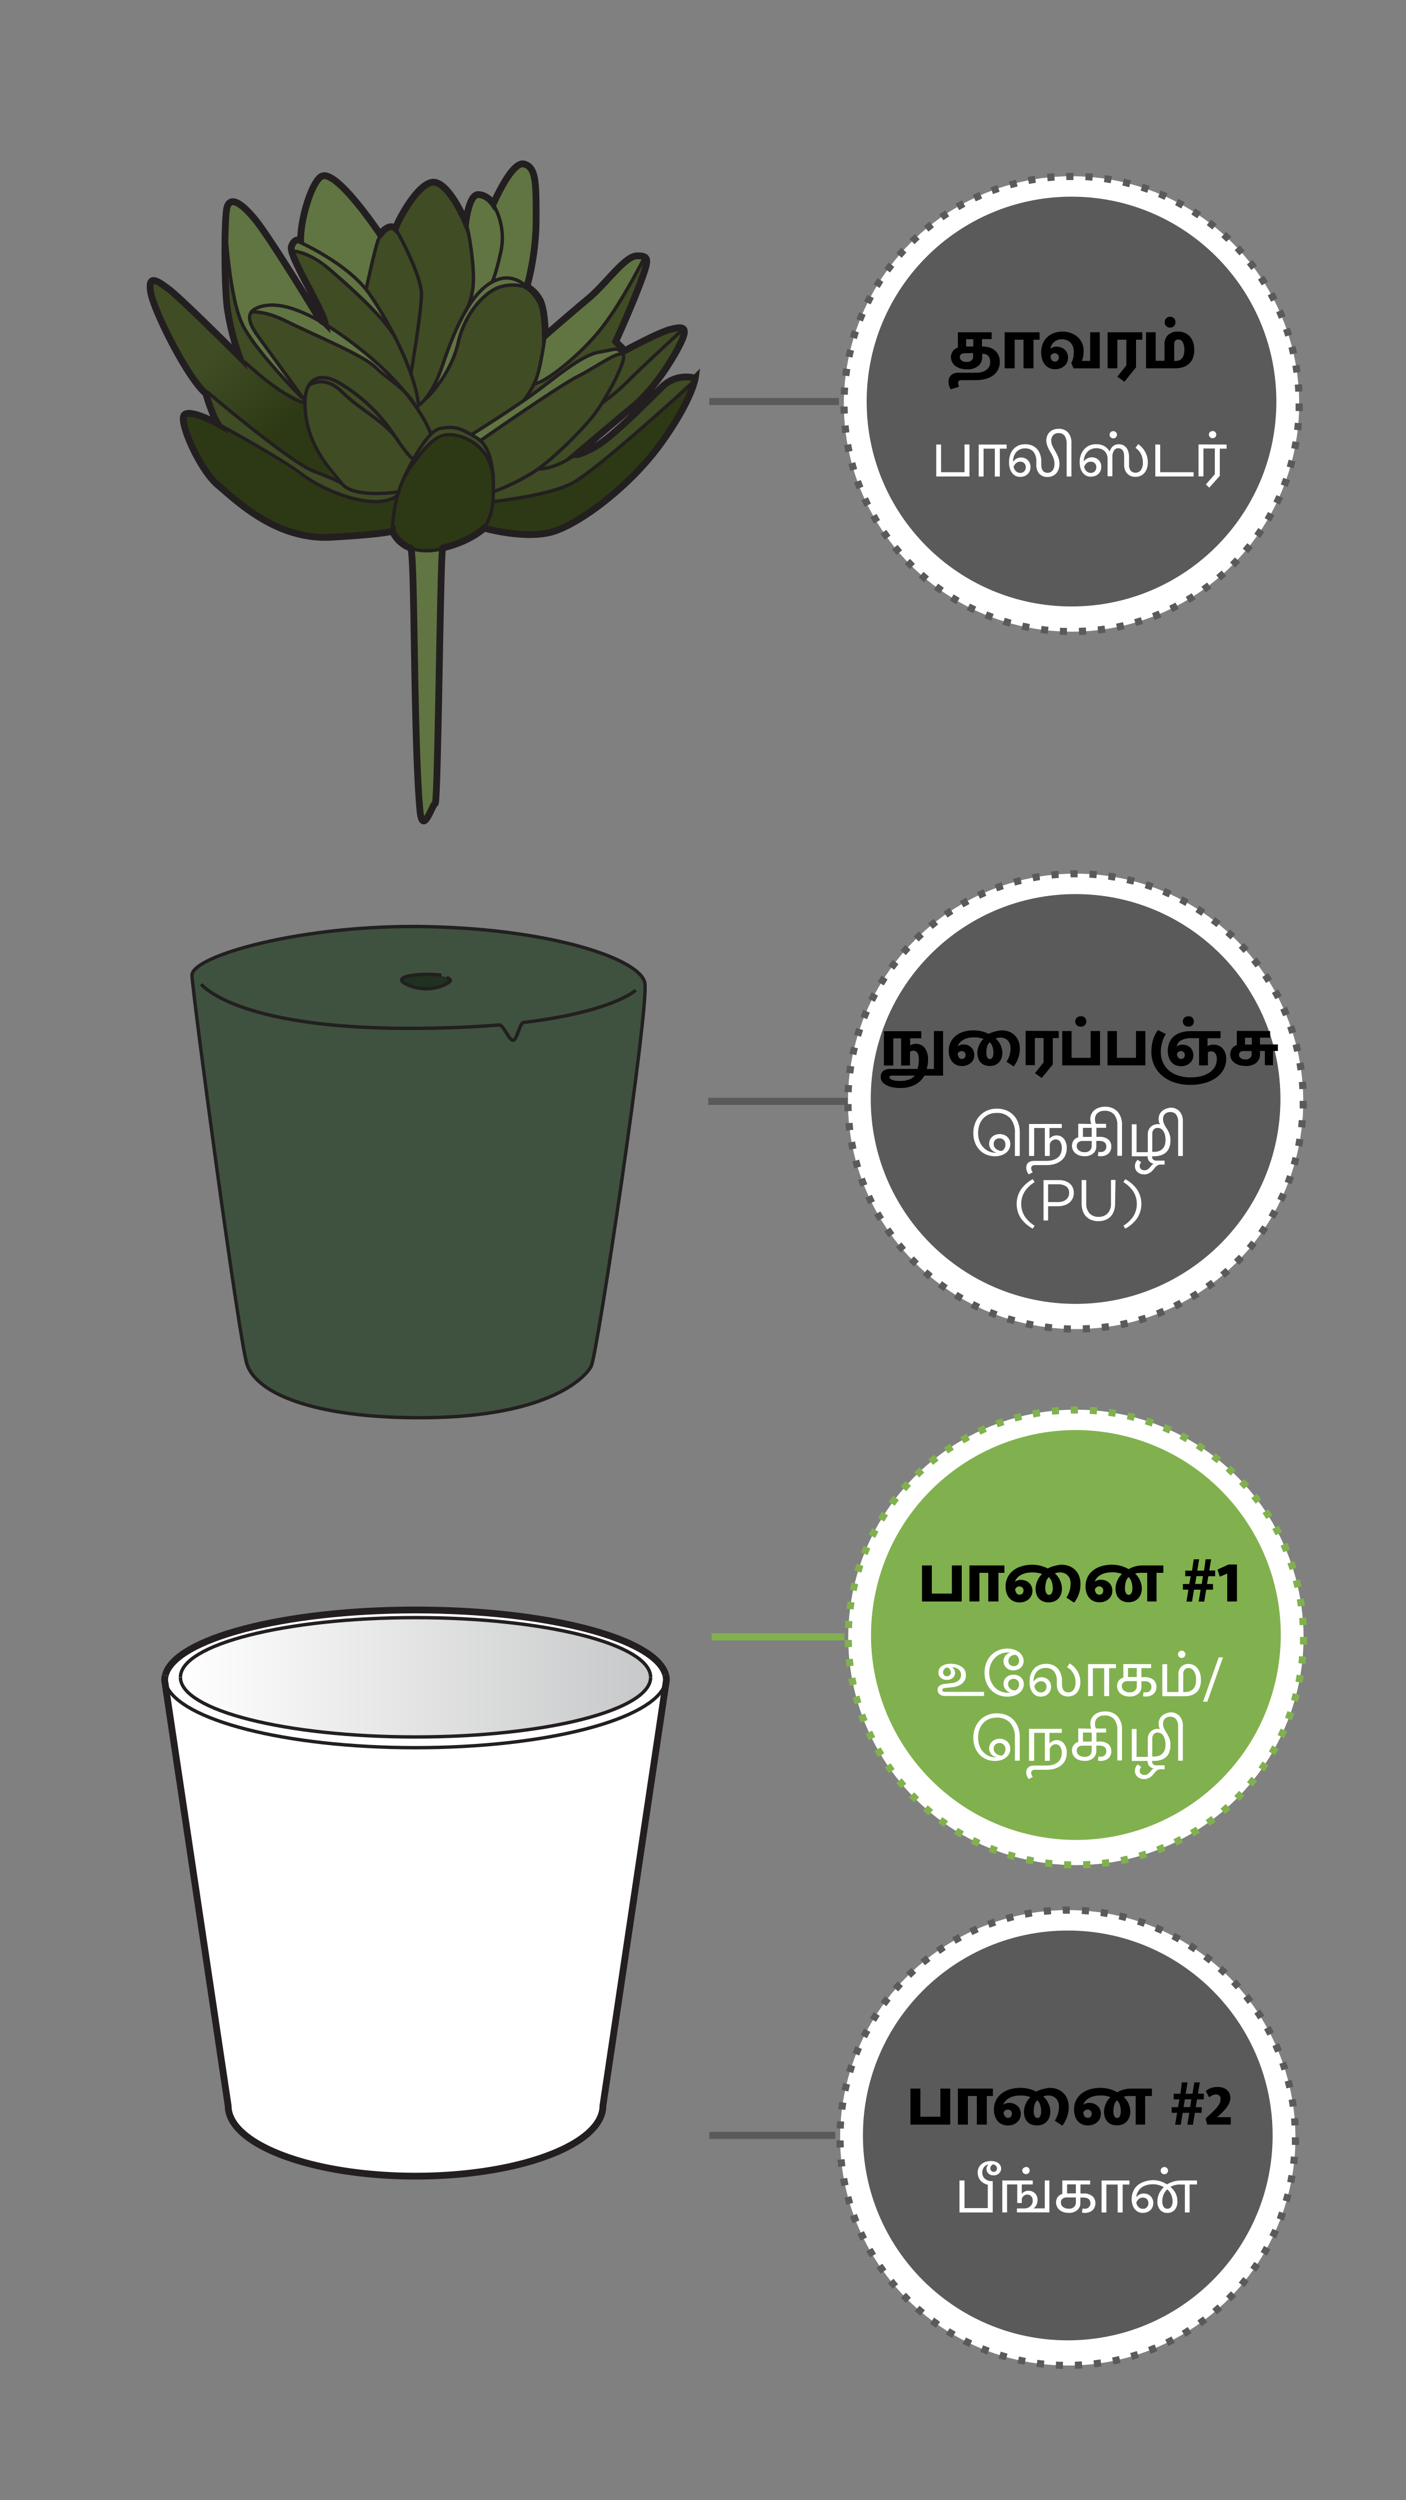 <svg xmlns="http://www.w3.org/2000/svg" xmlns:xlink="http://www.w3.org/1999/xlink" viewBox="0 0 414 736"><rect x="0" y="0" width="414" height="736" fill="#808080" stroke="none"/><defs><style>.cls-1{fill:#fff;}.cls-2{fill:url(#linear-gradient);}.cls-3,.cls-4{fill:none;stroke:#231f20;stroke-miterlimit:10;}.cls-3{stroke-width:2px;}.cls-5{fill:#3f523f;}.cls-6{fill:#203121;}.cls-7{fill:#404c24;}.cls-8{fill:#617542;}.cls-9{fill:#2d3914;}.cls-10{fill:url(#linear-gradient-2);}.cls-11{fill:#5a5a5a;}.cls-12{fill:#84b250;}.cls-13{fill:#81b14e;}</style><linearGradient id="linear-gradient" x1="53.13" y1="493.75" x2="191.58" y2="493.75" gradientUnits="userSpaceOnUse"><stop offset="0" stop-color="#fff"/><stop offset="1" stop-color="#c7c8c9"/></linearGradient><linearGradient id="linear-gradient-2" x1="63.1" y1="104.23" x2="83.47" y2="126.78" gradientUnits="userSpaceOnUse"><stop offset="0" stop-color="#404c24"/><stop offset="1" stop-color="#2d3914"/></linearGradient></defs><title>2.component-mobile version-76</title><g id="B:_76_79_81_82_83_84" data-name="B: 76,79,81,82,83,84"><g id="_76_pot_plastic_ceramic" data-name="76 pot plastic/ceramic"><path class="cls-1" d="M48.48,494.65c0-11.44,33.08-20.72,73.87-20.72s73.87,9.28,73.87,20.72"/><path class="cls-2" d="M53.13,493.75c0-9.7,31-17.57,69.22-17.57s69.23,7.87,69.23,17.57-31,17.56-69.23,17.56-69.22-7.86-69.22-17.56"/><path class="cls-3" d="M48.68,493.14c2.76-10.74,34.69-19.21,73.67-19.21S193.07,482.35,196,493"/><path class="cls-4" d="M53.13,493.75c0-9.7,31-17.57,69.22-17.57s69.23,7.87,69.23,17.57"/></g><g id="_76_foam" data-name="76 foam"><path class="cls-5" d="M56.54,287.11c-.19-5.71,32.88-15.19,69.81-14.32s62.18,9.65,63.52,16.54-14,109.33-15.77,112.8-12.61,14.75-48.2,15.19c-31.58.38-50-6.51-53.15-15.63C70.47,395.11,56.72,292.82,56.54,287.11Z"/><path class="cls-6" d="M132,288c-1.16-.85-3.87-.85-8.37-.85s-7.66,1.2-3.38,2.85a16.1,16.1,0,0,0,11-.28C132.66,289,133.19,288.86,132,288Z"/><path class="cls-4" d="M56.54,287.11c-.19-5.71,32.88-15.19,69.81-14.32s62.18,9.65,63.52,16.54-14,109.33-15.77,112.8-12.61,14.75-48.2,15.19c-31.58.38-50-6.51-53.15-15.63C70.47,395.11,56.72,292.82,56.54,287.11Z"/><path class="cls-4" d="M59.24,289.72s9.91,13,61.26,13c10.25,0,19-.4,26.44-1,1.36-.11,2.91,4.64,4.19,4.51,1.09-.12,1.92-5.11,3-5.24,26.48-3.17,33.07-9.52,33.07-9.52"/><path class="cls-4" d="M130,287.15c-4-.9-16.13,0-10.08,2.7a13.34,13.34,0,0,0,11.09,0c2.52-1.35,1.52-1.35.51-2.25"/></g><g id="_76_plant" data-name="76 plant"><path class="cls-7" d="M94.82,51.85c-2.64,1-6.3,11.71-6.3,18.91,0,0-1.8-.9-2.71,1.8s9,18,9.91,22.53a5.48,5.48,0,0,1-2-1.72C90.24,87.59,78.8,69,75,64.46c-4.5-5.41-7.2-6.31-8.1-3.61s-.9,22.52,0,29.73A73.16,73.16,0,0,0,70.5,105S53.38,87.88,49.78,85.18s-6.31-4.51-5.4.9,10.81,25.22,16.21,29.73c0,0,1.8,6.3,3.6,9,0,0-8.1-4.5-9.91-2.7s4.51,16.22,9.91,20.72,17.12,16.22,33.34,15.31,18-1.8,18-1.8,2.7,7.21,12.61,5.41,14.42-6.31,14.42-6.31,12.61,3.61,20.72.9,22.52-13.51,31.53-26.12,9.91-18.92,9.91-18.92a10.13,10.13,0,0,0-9.91,2.7c-4.51,4.51-14.42,14.42-18.92,17.12s-6.31,2.7-6.31,2.7,11.71-9.91,17.12-14.41,10.81-12.61,13.51-18,.9-5.4-2.7-4.5-13.51,6.3-13.51,6.3l-2.71-2.7s4.51-9.91,7.21-17.12,2.7-8.1-.9-8.1-9,8.1-14.41,12.61-12.62,10.81-12.62,10.81,0-8.11-1.8-10.81a10.78,10.78,0,0,0-3.6-3.6,77,77,0,0,0,2.7-19.82c0-10.81,0-15.32-3.6-16.22s-9,11.71-9,11.71-1.8-2.7-4.5-2.7-3.61,8.11-3.61,8.11-4.5-10.81-9-11.71-10.81,10.81-11.71,13.51c0,0-1.8-1.8-4.5,1.8C111.94,69,99.33,50,94.82,51.85Z"/><path class="cls-8" d="M126.5,239.46c-1,1.56-2,3.36-2.85-1.14s-2.7-76.57-2.7-76.57h9.91s-1.81,73-2.71,74.77A31.57,31.57,0,0,1,126.5,239.46Z"/><path class="cls-8" d="M122.17,119.26c-2.83-5.09-8-7.51-11.58-11.11S91.67,98.24,84.46,94.64s-10.81-2.71-10.81-2.71,4.51-4.48,15.32,0,21.62,14.41,26.12,18.91A59.44,59.44,0,0,1,122.17,119.26Z"/><path class="cls-8" d="M183.56,104.54c.45-.45-1.36-3.15-7.21-.9-5.12,2-13.51,8.11-19.82,12.62S138.78,128,138.78,128a3.78,3.78,0,0,0,3.91.91c2.13-.9,30.06-20.72,34.56-22.52S182.2,104.09,183.56,104.54Z"/><path class="cls-8" d="M161.3,98.07s17.61-15.27,20.61-19,4.8-4,7.05-3.41-3,6.38-4.43,9.77-10.57,16-16.36,20.52-11.19,9.9-10.29,6.29S161.3,98.07,161.3,98.07Z"/><path class="cls-8" d="M88.53,70.2s2.46-16.73,5.73-18,7.53,1.88,10.8,7.51,7.78,7.44,6.88,9.24-4,15.59-4,15.59,7.24,11.79,4.91,10.54c-16.22-18.92-26-21-27-21.62C84.46,72.61,86.72,71.66,88.53,70.2Z"/><path class="cls-8" d="M128,114.56s3.9-13.13,7.87-20.8S143.42,83,148,81.83s7.68,3.78,9.26,4.91-3.88-5.13-9.26-2.45-10.3,5.51-14.15,20.31C132.66,110.4,128,114.56,128,114.56Z"/><path class="cls-8" d="M93.92,94.36S75.91,60.85,70.5,60,66,63.56,66,69s3.27,25.25,7.49,30.64,14.58,16.64,14.58,16.64S75.35,99.78,73.83,95.18s4.64-6.5,10.11-4.65S93.92,94.36,93.92,94.36Z"/><path class="cls-8" d="M138.78,88.28a39.11,39.11,0,0,0,0-14.73c-1.62-7.29-1.62-9.84-.72-12.62s.93-5,4.07-3.45S145.27,60,145.27,60s4.45-11.26,7.63-11.48,4.78,2.44,4.88,7.86-1.34,23.06-2,25.5-1.57,1.83-2.45,1.24-7.11-1.31-9.4.85S138.78,88.28,138.78,88.28Z"/><path class="cls-9" d="M121.85,161.75a11.09,11.09,0,0,1-5.91-4.6c-.4-.81-3.66-.73-11.94.58s-22.69.47-32.15-8.56S61.29,141,54.63,126.6s22.07,5.34,23,5.83S95.17,146.15,104,146.74s8.84,1.22,11.54,0,4.06-8.87,9.91-14.73,13.06-4.05,17.12.9,2.7,14.41,2.7,14.41,15.31,0,23-5,18.12-14.08,23.7-19,12.79-13.9,12.34-9.85-12.53,22.52-20,28.6-16,14.36-27.07,15.18-13.29-1.44-13.29-1.44S129.05,163.55,121.85,161.75Z"/><path class="cls-10" d="M99.35,141.6s-9.09-2.37-19.87-11.38-18.93-13.86-21.16-16.84S44.38,90.58,44.38,87s-.27-9,7.52,0,23.05,24,28,26.4,9.49,4.23,9.49,6S94,136.78,99.35,141.6Z"/><path class="cls-3" d="M94.82,51.85c-2.64,1-6.3,11.71-6.3,18.91,0,0-1.8-.9-2.71,1.8s9,18,9.91,22.53a5.48,5.48,0,0,1-2-1.72C90.24,87.59,78.8,69,75,64.46c-4.5-5.41-7.2-6.31-8.1-3.61s-.9,22.52,0,29.73A73.16,73.16,0,0,0,70.5,105S53.38,87.88,49.78,85.18s-6.31-4.51-5.4.9,10.81,25.22,16.21,29.73c0,0,1.8,6.3,3.6,9,0,0-8.1-4.5-9.91-2.7s4.51,16.22,9.91,20.72,17.12,16.22,33.34,15.31,18-1.8,18-1.8a9.44,9.44,0,0,0,5.36,5c1.31.49.81,55.39,2.75,77,.75,8.36,3.65-1.65,4.5-1.8s1.51-75.07,2.22-75.24c8.37-2,12.2-5.84,12.2-5.84s12.61,3.61,20.72.9,22.52-13.51,31.53-26.12,9.91-18.92,9.91-18.92a10.13,10.13,0,0,0-9.91,2.7c-4.51,4.51-14.42,14.42-18.92,17.12s-6.31,2.7-6.31,2.7,11.71-9.91,17.12-14.41,10.81-12.61,13.51-18,.9-5.4-2.7-4.5-13.51,6.3-13.51,6.3l-2.71-2.7s4.51-9.91,7.21-17.12,2.7-8.1-.9-8.1-9,8.1-14.41,12.61-12.62,10.81-12.62,10.81,0-8.11-1.8-10.81a10.78,10.78,0,0,0-3.6-3.6,77,77,0,0,0,2.7-19.82c0-10.81,0-15.32-3.6-16.22s-9,11.71-9,11.71-1.8-2.7-4.5-2.7-3.61,8.11-3.61,8.11-4.5-10.81-9-11.71-10.81,10.81-11.71,13.51c0,0-1.8-1.8-4.5,1.8C111.94,69,99.33,50,94.82,51.85Z"/><path class="cls-4" d="M142.57,155.44c2.7-4.5,2.7-7.2,2.7-13.51s-3.6-11.71-9.91-13.51-9,1.8-14.41,9-5.41,18.91-5.41,18.91"/><path class="cls-4" d="M118.88,140.88s6.12-13.81,10.63-14.72,6.3,0,10.81,2.71,4.5,9.52,5,11.52"/><path class="cls-4" d="M141.46,129.72s23.18-16.17,28.58-18.87,12.62-8.11,13.52-6.31-5.41,13.52-9,18-11.71,12.61-17.12,16.22a64,64,0,0,1-12.16,6"/><path class="cls-4" d="M138.78,128s11.44-7.2,17.75-11.7,14.41-11.72,19.82-12.62,5.4-1.8,7.21.9"/><path class="cls-4" d="M200.67,97.34s-10.81,9.91-15.31,14.41a59.72,59.72,0,0,1-8.11,6.91"/><path class="cls-4" d="M170,133.37s-5.92,4.78-11.52,4.64"/><path class="cls-4" d="M204.73,111.94s-29.28,26.84-36.49,30.44-23,5.28-23,5.28"/><path class="cls-4" d="M117.37,144.78s-13.09,2.1-16.69-2.4-9.91-10.81-10.81-21.62,5.4-10.81,9.91-8.11A49.61,49.61,0,0,1,116,128c5.41,8.1,5.85,7.05,5.85,7.05"/><path class="cls-4" d="M90.77,113.55s4.5-3.6,9.91,1.8,13.3,9.08,16.56,14.45"/><path class="cls-4" d="M63.58,124.48s18.18,9.79,25.39,15.2,21.62,10.81,27.92,6.3"/><path class="cls-4" d="M61,115.35s24.32,20.72,31.53,23.43,8.11,3.6,8.11,3.6"/><path class="cls-4" d="M89.78,118.66c-7.29-2.1-17.93-12.31-17.93-12.31"/><path class="cls-4" d="M126.9,127.81s-3.7-11.55-20.82-25.07S80.86,89.23,77.26,90.13s-5.41,2.7-1.81,8.11l14.42,19.82"/><path class="cls-4" d="M73.65,91.93s3.61-.9,10.81,2.71,22.52,9.9,26.13,13.51,8.75,6,11.58,11.11"/><path class="cls-4" d="M66.35,66.67c.1,0,1,21.66,5.5,29.77S89,117.16,89,117.16"/><path class="cls-4" d="M88.07,71.21s14.41,6.31,20.72,15.32S122.3,110,123.2,119"/><path class="cls-4" d="M86.26,73.92s4.51,0,10.81,5.4,16.34,14.44,19.44,20.28"/><path class="cls-4" d="M122.53,119.79s4.27-1.73,7.88-12.54,9-23.42,17.11-25.23,12.61,9.91,12.61,9.91"/><path class="cls-4" d="M155.42,84.69a12.74,12.74,0,0,0-8.8,0c-4.5,1.8-9.91,8.1-11.71,16.21s-7.85,15.21-9.78,16.62"/><path class="cls-4" d="M160.58,98.07s-1.35,11-3.15,14.58a27,27,0,0,1-3.17,5.19"/><path class="cls-4" d="M189.83,75.62s-6.27,12.71-12.58,20.82-16.66,16.19-20,16.65"/><path class="cls-4" d="M144.82,59.5a19.46,19.46,0,0,1,2.7,14.42c-1.8,8.1-2.7,9.15-2.7,9.15"/><path class="cls-4" d="M121,110s3.1-18.1,3.1-23.5S116.89,67.61,116,66.71s-3.6,1.8-4.5,3.6-3.71,14.9-3.71,14.9"/><path class="cls-4" d="M136.71,64.91c.9,0,2.7,10.81,2.7,17.11s-2.47,9.81-2.47,9.81"/><path class="cls-4" d="M120.5,161.3a16.89,16.89,0,0,0,10.38,0"/></g><g id="_76_pot_plastic_ceramic-2" data-name="76 pot plastic/ceramic"><path class="cls-1" d="M191.94,493.75s.91,1.8-4.52,6c-9,6-31.51,11.55-68.81,11.55s-56.39-8.55-61.1-11.4-4.3-6.16-4.3-6.16h-4.5c-.13.5-.23.39-.23.9l18.7,125.22c0,11.44,24.7,20.72,55.17,20.72s55.18-9.28,55.18-20.72l18.69-125.22c0-.54-.53-.37-.67-.9Z"/><path class="cls-3" d="M196,493a5.9,5.9,0,0,1,.22,1.61L177.53,619.87c0,11.44-24.7,20.72-55.18,20.72s-55.17-9.28-55.17-20.72L48.48,494.65a6,6,0,0,1,.2-1.51"/><path class="cls-4" d="M195.88,495.75c-3.59,10.5-35.14,18.72-73.53,18.72-38.15,0-69.55-8.12-73.46-18.53"/><path class="cls-4" d="M191.58,493.75c0,9.7-31,17.56-69.23,17.56s-69.22-7.86-69.22-17.56"/></g><polyline class="cls-11" points="208.84 119.25 247.04 119.25 247.04 117.16 208.84 117.16"/><circle class="cls-12" cx="315.51" cy="118.91" r="67.03"/><circle class="cls-1" cx="315.51" cy="118.91" r="67.03"/><path class="cls-11" d="M381.49,118.77v.14c0,.69,0,1.38,0,2.07l2.1.06c0-.71,0-1.42,0-2.13v-.14Zm-.24-5.52c.06.69.1,1.38.14,2.07l2.1-.11c0-.72-.09-1.43-.15-2.14l-2.09.18Zm-.7-5.48c.12.68.22,1.36.32,2l2.08-.29c-.1-.7-.21-1.41-.33-2.11l-2.07.35Zm-1.15-5.4c.17.67.33,1.34.48,2l2.05-.46c-.15-.7-.32-1.39-.5-2.08l-2,.52Zm-1.61-5.28c.23.65.45,1.3.66,2l2-.63c-.22-.68-.44-1.36-.68-2l-2,.7Zm-2-5.13c.28.63.55,1.26.82,1.9l1.94-.8c-.27-.66-.55-1.31-.84-2l-1.92.86ZM373.29,87c.33.6.65,1.21,1,1.82l1.87-1c-.33-.63-.66-1.26-1-1.88l-1.84,1Zm-2.87-4.71c.38.57.76,1.15,1.12,1.73l1.78-1.11c-.37-.6-.76-1.2-1.16-1.79l-1.74,1.17Zm-3.26-4.46c.43.54.85,1.08,1.27,1.64l1.68-1.26c-.43-.57-.86-1.13-1.3-1.69l-1.65,1.31Zm-3.61-4.18c.47.5.94,1,1.39,1.53l1.58-1.39c-.47-.53-.95-1.06-1.44-1.58l-1.53,1.44Zm-3.95-3.86c.51.46,1,.93,1.52,1.41l1.45-1.52L361,68.26l-1.4,1.56Zm-4.27-3.52c.56.42,1.1.84,1.64,1.28L358.29,66c-.56-.45-1.12-.89-1.69-1.32Zm-4.54-3.15q.88.56,1.74,1.14l1.18-1.74c-.59-.4-1.19-.79-1.79-1.18l-1.13,1.78ZM346,60.38q.92.48,1.83,1l1-1.83c-.63-.35-1.25-.69-1.89-1ZM341,58l1.9.83.88-1.91-2-.86Zm-5.19-1.92c.66.21,1.32.44,2,.67l.7-2c-.67-.24-1.34-.47-2-.69l-.64,2Zm-5.32-1.48,2,.5.54-2c-.69-.19-1.38-.36-2.08-.52l-.47,2Zm-5.43-1q1,.15,2,.33l.37-2.06c-.7-.13-1.41-.24-2.11-.34Zm-5.5-.56c.69,0,1.38.1,2.07.16l.19-2.09c-.71-.07-1.42-.12-2.13-.16l-.13,2.09ZM314,53l1.48,0h.59l0-2.1h-.61l-1.53,0Zm-5.52.35c.69-.07,1.38-.14,2.07-.19L310.42,51c-.71,0-1.42.11-2.13.19Zm-5.46.81,2-.36-.33-2.08-2.11.37.4,2.07Zm-5.38,1.26c.67-.19,1.33-.36,2-.53l-.51-2c-.69.17-1.38.36-2.06.55Zm-5.25,1.71q1-.36,1.95-.69l-.67-2q-1,.35-2,.72Zm-5.08,2.15c.63-.3,1.25-.58,1.89-.86l-.84-1.92c-.65.28-1.3.58-1.94.88l.89,1.9Zm-4.88,2.56c.6-.34,1.2-.68,1.81-1l-1-1.85-1.86,1,1,1.82Zm-4.65,3c.56-.4,1.14-.78,1.71-1.16l-1.14-1.76c-.6.39-1.19.79-1.77,1.19l1.2,1.73Zm-4.39,3.34c.53-.44,1.07-.87,1.61-1.3l-1.29-1.65c-.56.43-1.12.88-1.66,1.34l1.34,1.61Zm-4.1,3.7c.49-.48,1-1,1.5-1.43l-1.42-1.54c-.53.48-1,1-1.55,1.47Zm-3.78,4c.45-.52.91-1,1.37-1.55l-1.54-1.42c-.48.53-1,1.06-1.42,1.6l1.59,1.37Zm-3.44,4.33c.41-.55.82-1.11,1.25-1.65l-1.66-1.29q-.66.84-1.29,1.71ZM259,84.77c.36-.59.73-1.18,1.1-1.76l-1.76-1.14c-.39.6-.76,1.2-1.13,1.81L259,84.77Zm-2.66,4.85c.3-.62.62-1.24.95-1.85l-1.85-1c-.34.63-.67,1.26-1,1.9Zm-2.25,5c.25-.64.52-1.28.79-1.91L253,91.92c-.28.66-.55,1.32-.82,2l2,.78Zm-1.82,5.24q.3-1,.63-2l-2-.67c-.23.68-.44,1.36-.65,2l2,.61ZM251,105.26c.14-.68.29-1.35.46-2l-2-.5c-.17.69-.33,1.39-.48,2.09l2.06.43Zm-.91,5.45c.09-.69.18-1.37.29-2l-2.08-.33c-.11.71-.21,1.41-.29,2.12l2.08.26Zm-.45,5.5c0-.69.07-1.38.11-2.06l-2.09-.15c-.05.7-.09,1.42-.12,2.13l2.1.08Zm0,5.53q0-1-.06-2.07l-2.1,0c0,.72,0,1.43.06,2.14l2.1-.09Zm.46,5.5c-.09-.68-.16-1.37-.23-2.06l-2.09.2c.07.71.15,1.42.23,2.13l2.09-.27Zm.92,5.45c-.15-.67-.28-1.35-.4-2l-2.07.37c.13.7.27,1.4.41,2.1l2.06-.44Zm1.37,5.35c-.2-.66-.39-1.33-.57-2l-2,.54c.18.69.38,1.38.58,2.06l2-.61Zm1.82,5.21c-.25-.64-.5-1.28-.73-1.93l-2,.71c.25.67.5,1.34.76,2l1.95-.78Zm2.25,5c-.31-.62-.6-1.24-.89-1.87l-1.91.88c.3.64.61,1.29.92,1.92l1.88-.93Zm2.67,4.82c-.36-.58-.71-1.18-1-1.78l-1.83,1c.35.62.71,1.24,1.08,1.84l1.8-1.09Zm3.06,4.6c-.41-.56-.81-1.12-1.2-1.69l-1.73,1.18q.6.88,1.23,1.74l1.7-1.23Zm3.43,4.32c-.45-.52-.89-1.05-1.33-1.59l-1.63,1.33c.45.55.91,1.1,1.37,1.63Zm3.78,4c-.49-.49-1-1-1.45-1.48L266.39,166c.49.51,1,1,1.5,1.52l1.47-1.5Zm4.11,3.69-1.58-1.34L270.5,170c.54.47,1.08.94,1.63,1.39l1.34-1.62Zm4.4,3.35c-.57-.4-1.13-.8-1.68-1.21l-1.25,1.68c.57.43,1.15.84,1.73,1.25l1.2-1.72Zm4.67,3c-.6-.34-1.19-.7-1.78-1.06l-1.11,1.78c.61.38,1.22.74,1.84,1.1l1.05-1.82Zm4.9,2.57c-.62-.3-1.25-.6-1.86-.91l-1,1.87,1.93.94.89-1.9Zm5.11,2.14c-.66-.24-1.3-.49-1.94-.75l-.79,1.94c.66.27,1.32.53,2,.78Zm5.26,1.71c-.67-.19-1.33-.38-2-.59l-.63,2c.68.21,1.37.41,2.06.6l.56-2Zm5.38,1.25-2-.41-.46,2.05,2.1.43Zm5.46.8c-.69-.07-1.37-.15-2-.25l-.29,2.08c.71.1,1.42.18,2.13.26l.21-2.09Zm5.52.34c-.7,0-1.39,0-2.07-.08l-.11,2.1c.71,0,1.42.06,2.14.08l0-2.1Zm5.52-.12c-.68,0-1.37.08-2.07.1l.07,2.1,2.13-.1Zm5.5-.57c-.68.1-1.37.19-2.06.27l.24,2.08c.71-.08,1.42-.17,2.12-.28l-.3-2.07Zm5.42-1c-.67.16-1.34.31-2,.44l.41,2.06c.7-.14,1.4-.29,2.09-.45l-.48-2.05Zm5.32-1.48c-.65.21-1.31.42-2,.61l.59,2c.68-.2,1.37-.41,2-.63l-.65-2Zm5.17-1.93c-.63.27-1.27.53-1.91.78l.75,2,2-.8-.82-1.94Zm5-2.35c-.61.32-1.23.63-1.85.93l.92,1.89c.64-.31,1.27-.63,1.9-1Zm4.77-2.76c-.58.37-1.17.73-1.76,1.08l1.07,1.81c.61-.36,1.22-.74,1.82-1.12l-1.13-1.77Zm4.53-3.15c-.55.41-1.1.82-1.67,1.22l1.22,1.71c.58-.41,1.16-.83,1.72-1.26Zm4.26-3.53c-.52.47-1,.92-1.56,1.37l1.35,1.6c.55-.46,1.08-.93,1.61-1.4Zm3.94-3.86c-.47.5-.95,1-1.44,1.49l1.49,1.48c.5-.5,1-1,1.48-1.53Zm3.62-4.18c-.43.54-.87,1.07-1.32,1.6l1.61,1.36c.46-.55.91-1.1,1.35-1.66Zm3.25-4.47c-.38.58-.77,1.14-1.17,1.71l1.71,1.22c.41-.58.81-1.17,1.21-1.77l-1.75-1.16Zm2.87-4.73c-.33.61-.67,1.21-1,1.8l1.81,1.07c.36-.61.72-1.23,1.06-1.86l-1.84-1Zm2.47-4.95c-.29.63-.58,1.26-.88,1.88l1.89.92c.31-.65.61-1.29.91-2Zm2-5.15q-.34,1-.72,2l2,.75c.26-.66.5-1.33.74-2l-2-.69Zm1.59-5.29c-.17.67-.35,1.34-.55,2l2,.59c.2-.69.39-1.38.56-2.07l-2-.52Zm1.14-5.4c-.11.68-.24,1.36-.37,2l2.06.41c.14-.7.27-1.4.38-2.11l-2.07-.34Zm.69-5.48c-.06.69-.13,1.37-.2,2.06l2.08.24q.12-1.07.21-2.13l-2.09-.17Z"/><circle class="cls-11" cx="315.51" cy="118.21" r="60.32"/><polyline class="cls-11" points="208.84 629.65 245.94 629.65 245.94 627.55 208.84 627.55"/><circle class="cls-12" cx="314.41" cy="629.31" r="67.03"/><circle class="cls-1" cx="314.41" cy="629.31" r="67.03"/><path class="cls-11" d="M380.39,629.17v.14c0,.69,0,1.38,0,2.07l2.1.06c0-.71,0-1.42,0-2.13v-.14Zm-.24-5.52c.06.69.1,1.38.14,2.07l2.1-.11c0-.72-.09-1.43-.15-2.14l-2.09.18Zm-.7-5.48c.12.68.22,1.36.32,2.05l2.08-.29c-.1-.7-.21-1.41-.33-2.11l-2.07.35Zm-1.15-5.4c.17.67.33,1.34.48,2l2.05-.46c-.15-.7-.32-1.39-.5-2.08l-2,.52Zm-1.61-5.28c.23.65.45,1.3.66,2l2-.63c-.22-.68-.44-1.36-.68-2l-2,.7Zm-2-5.13c.28.63.55,1.26.82,1.9l1.94-.8c-.27-.66-.55-1.31-.84-2l-1.92.86Zm-2.46-4.93c.33.6.65,1.21,1,1.82l1.87-1c-.33-.63-.66-1.26-1-1.88l-1.84,1Zm-2.87-4.71c.38.57.76,1.15,1.12,1.73l1.78-1.11c-.37-.6-.76-1.2-1.16-1.79l-1.74,1.17Zm-3.26-4.46c.43.54.85,1.08,1.27,1.64l1.68-1.26c-.43-.57-.86-1.13-1.3-1.69l-1.65,1.31Zm-3.61-4.18c.47.5.94,1,1.39,1.53l1.58-1.39c-.47-.53-.95-1.06-1.44-1.58l-1.53,1.44Zm-3.95-3.86c.51.46,1,.93,1.52,1.41l1.45-1.52-1.57-1.45-1.4,1.56Zm-4.27-3.52c.56.42,1.1.84,1.64,1.28l1.32-1.63c-.56-.45-1.12-.89-1.69-1.32Zm-4.54-3.15q.88.56,1.74,1.14l1.18-1.74c-.59-.4-1.19-.79-1.79-1.18l-1.13,1.78Zm-4.79-2.77,1.83,1,1-1.83c-.63-.35-1.25-.69-1.89-1Zm-5-2.35,1.9.83.88-1.91-2-.86Zm-5.19-1.92c.66.21,1.32.44,2,.67l.7-2c-.67-.24-1.34-.47-2-.69l-.64,2ZM329.38,565l2,.5.54-2c-.69-.19-1.38-.36-2.08-.52l-.47,2ZM324,564l2,.33.37-2.06c-.7-.13-1.41-.24-2.11-.34Zm-5.5-.56c.69,0,1.38.1,2.07.16l.19-2.09c-.71-.07-1.42-.12-2.13-.16l-.13,2.09Zm-5.52-.1,1.48,0H315l0-2.1h-.61l-1.53,0Zm-5.52.35c.69-.07,1.38-.14,2.07-.19l-.16-2.09c-.71.05-1.42.11-2.13.19Zm-5.46.81,2-.36-.33-2.08-2.11.37.4,2.07Zm-5.38,1.26c.67-.19,1.33-.36,2-.53l-.51-2c-.69.17-1.38.36-2.06.55Zm-5.25,1.71,1.95-.69-.67-2q-1,.35-2,.72Zm-5.08,2.15c.63-.3,1.25-.58,1.89-.86l-.84-1.92c-.65.28-1.3.58-1.94.88l.89,1.9Zm-4.88,2.56c.6-.34,1.2-.68,1.81-1l-1-1.85-1.86,1,1.05,1.82Zm-4.65,3c.56-.4,1.14-.78,1.71-1.16l-1.14-1.76c-.6.39-1.19.79-1.77,1.19l1.2,1.73Zm-4.39,3.34c.53-.44,1.07-.87,1.61-1.3l-1.29-1.65c-.56.43-1.12.88-1.66,1.34l1.34,1.61Zm-4.1,3.7c.49-.48,1-1,1.5-1.43l-1.42-1.54c-.53.48-1.05,1-1.55,1.47Zm-3.78,4c.45-.52.91-1,1.37-1.55l-1.54-1.42c-.48.53-1,1.06-1.42,1.6l1.59,1.37ZM261,590.56c.41-.55.82-1.11,1.25-1.65l-1.66-1.29q-.66.84-1.29,1.71Zm-3.06,4.61c.36-.59.73-1.18,1.1-1.76l-1.76-1.14c-.39.6-.76,1.2-1.13,1.81l1.79,1.09ZM255.28,600c.3-.62.62-1.24,1-1.85l-1.85-1c-.34.63-.67,1.26-1,1.9ZM253,605.07c.25-.64.52-1.28.79-1.91l-1.93-.84c-.28.66-.55,1.32-.82,2l2,.78Zm-1.82,5.24q.3-1,.63-2l-2-.67c-.23.68-.44,1.36-.65,2l2,.61Zm-1.36,5.35c.14-.68.29-1.35.46-2l-2-.5c-.17.69-.33,1.39-.48,2.09l2.06.43Zm-.91,5.45c.09-.69.18-1.37.29-2.05l-2.08-.33c-.11.71-.21,1.41-.29,2.12l2.08.26Zm-.45,5.5c0-.69.07-1.38.11-2.06l-2.09-.15c0,.7-.09,1.42-.12,2.13l2.1.08Zm0,5.53q0-1-.06-2.07l-2.1,0c0,.72,0,1.43.06,2.14l2.1-.09Zm.46,5.5c-.09-.68-.16-1.37-.23-2.06l-2.09.2c.07.71.15,1.42.23,2.13l2.09-.27Zm.92,5.45c-.15-.67-.28-1.35-.4-2l-2.07.37c.13.7.27,1.4.41,2.1l2.06-.44Zm1.37,5.35c-.2-.66-.39-1.33-.57-2l-2,.54c.18.69.38,1.38.58,2.06l2-.61Zm1.82,5.21c-.25-.64-.5-1.28-.73-1.93l-2,.71c.25.67.5,1.34.76,2l1.95-.78Zm2.25,5c-.31-.62-.6-1.24-.89-1.87l-1.91.88c.3.64.61,1.29.92,1.92l1.88-.93Zm2.67,4.82c-.36-.58-.71-1.18-1.05-1.78l-1.83,1c.35.62.71,1.24,1.08,1.84l1.8-1.09Zm3.06,4.6c-.41-.56-.81-1.12-1.2-1.69l-1.73,1.18q.6.89,1.23,1.74l1.7-1.23Zm3.43,4.32c-.45-.52-.89-1-1.33-1.59l-1.63,1.33c.45.55.91,1.1,1.37,1.63Zm3.78,4c-.49-.49-1-1-1.45-1.48l-1.52,1.46c.49.51,1,1,1.5,1.52l1.47-1.5Zm4.11,3.69-1.58-1.34-1.39,1.57c.54.47,1.08.94,1.63,1.39l1.34-1.62Zm4.4,3.35c-.57-.4-1.13-.8-1.68-1.21L273.84,684c.57.43,1.15.84,1.73,1.25l1.2-1.72Zm4.67,3c-.6-.34-1.19-.7-1.78-1.06l-1.11,1.78c.61.38,1.22.74,1.84,1.1l1.05-1.82Zm4.9,2.57c-.62-.3-1.25-.6-1.86-.91l-1,1.87,1.93.94.89-1.9Zm5.11,2.14c-.66-.24-1.3-.49-1.94-.75l-.79,1.94c.66.27,1.32.53,2,.78Zm5.26,1.71c-.67-.19-1.33-.38-2-.59l-.63,2c.68.21,1.37.41,2.06.6l.56-2Zm5.38,1.25-2-.41-.46,2,2.1.43Zm5.46.8c-.69-.07-1.37-.15-2.05-.25l-.29,2.08c.71.1,1.42.18,2.13.26l.21-2.09Zm5.52.34c-.7,0-1.39,0-2.07-.08l-.11,2.1c.71,0,1.42.06,2.14.08l0-2.1Zm5.52-.12c-.68,0-1.37.08-2.07.1l.07,2.1,2.13-.1Zm5.5-.57c-.68.1-1.37.19-2.06.27l.24,2.08c.71-.08,1.42-.17,2.12-.28l-.3-2.07Zm5.42-1c-.67.16-1.34.31-2,.44l.41,2.06c.7-.14,1.4-.29,2.09-.45l-.48-2.05Zm5.32-1.48c-.65.21-1.31.42-2,.61l.59,2c.68-.2,1.37-.41,2-.63l-.65-2Zm5.17-1.93c-.63.27-1.27.53-1.91.78l.75,2,2-.8-.82-1.94Zm5-2.35c-.61.32-1.23.63-1.85.93l.92,1.89c.64-.31,1.27-.63,1.9-1Zm4.77-2.76c-.58.37-1.17.73-1.76,1.08l1.07,1.81c.61-.36,1.22-.74,1.82-1.12L349.76,685Zm4.53-3.15c-.55.41-1.1.82-1.67,1.22l1.22,1.71c.58-.41,1.16-.83,1.72-1.26Zm4.26-3.53c-.52.47-1,.92-1.56,1.37l1.35,1.6c.55-.46,1.08-.93,1.61-1.4Zm3.94-3.86c-.47.5-.95,1-1.44,1.49l1.49,1.48c.5-.5,1-1,1.48-1.53Zm3.62-4.18c-.43.54-.87,1.07-1.32,1.6l1.61,1.36c.46-.55.91-1.1,1.35-1.66Zm3.25-4.47c-.38.58-.77,1.14-1.17,1.71l1.71,1.22c.41-.58.81-1.17,1.21-1.77l-1.75-1.16Zm2.87-4.73c-.33.61-.67,1.21-1,1.8L373,664c.36-.61.72-1.23,1.06-1.86l-1.84-1Zm2.47-5c-.29.63-.58,1.26-.88,1.88l1.89.92c.31-.65.61-1.29.91-2Zm2-5.15q-.35,1-.72,2l2,.75c.26-.66.5-1.33.74-2l-2-.69Zm1.59-5.29c-.17.67-.35,1.34-.55,2l2,.59c.2-.69.39-1.38.56-2.07l-2-.52Zm1.14-5.4c-.11.68-.24,1.36-.37,2l2.06.41c.14-.7.27-1.4.38-2.11l-2.07-.34Zm.69-5.48c-.06.69-.13,1.37-.2,2.06l2.08.24q.12-1.07.21-2.13l-2.09-.17Z"/><circle class="cls-11" cx="314.41" cy="628.61" r="60.32"/><polyline class="cls-11" points="208.54 325.25 250.04 325.25 250.04 323.15 208.54 323.15"/><circle class="cls-12" cx="316.71" cy="324.21" r="67.03"/><circle class="cls-1" cx="316.71" cy="324.21" r="67.03"/><path class="cls-11" d="M382.69,324.07v.14c0,.69,0,1.38,0,2.07l2.1.06c0-.71,0-1.42,0-2.13v-.14Zm-.24-5.52c.06.69.1,1.38.14,2.07l2.1-.11c0-.72-.09-1.43-.15-2.14l-2.09.18Zm-.7-5.48c.12.68.22,1.36.32,2.05l2.08-.29c-.1-.7-.21-1.41-.33-2.11l-2.07.35Zm-1.15-5.4c.17.67.33,1.34.48,2l2.05-.46c-.15-.7-.32-1.39-.5-2.08l-2,.52ZM379,302.39c.23.65.45,1.3.66,2l2-.63c-.22-.68-.44-1.36-.68-2l-2,.7Zm-2-5.13c.28.63.55,1.26.82,1.9l1.94-.8c-.27-.66-.55-1.31-.84-2l-1.92.86Zm-2.46-4.93c.33.6.65,1.21,1,1.82l1.87-1c-.33-.63-.66-1.26-1-1.88l-1.84,1Zm-2.87-4.71c.38.57.76,1.15,1.12,1.73l1.78-1.11c-.37-.6-.76-1.2-1.16-1.79l-1.74,1.17Zm-3.26-4.46c.43.54.85,1.08,1.27,1.64l1.68-1.26c-.43-.57-.86-1.13-1.3-1.69l-1.65,1.31ZM364.75,279c.47.5.94,1,1.39,1.53l1.58-1.39c-.47-.53-1-1.06-1.44-1.58L364.75,279Zm-3.95-3.86c.51.46,1,.93,1.52,1.41l1.45-1.52-1.57-1.45-1.4,1.56Zm-4.27-3.52c.56.42,1.1.84,1.64,1.28l1.32-1.63c-.56-.45-1.12-.89-1.69-1.32ZM352,268.45q.88.56,1.74,1.14l1.18-1.74c-.59-.4-1.19-.79-1.79-1.18L352,268.45Zm-4.79-2.77q.92.48,1.83,1l1-1.83c-.63-.35-1.25-.69-1.89-1Zm-5-2.35,1.9.83.88-1.91-2-.86ZM337,261.41c.66.21,1.32.44,2,.67l.7-2c-.67-.24-1.34-.47-2-.69l-.64,2Zm-5.32-1.48,2,.5.54-2c-.69-.19-1.38-.36-2.08-.52l-.47,2.05Zm-5.43-1q1,.15,2,.33l.37-2.06c-.7-.13-1.41-.24-2.11-.34Zm-5.5-.56c.69,0,1.38.1,2.07.16l.19-2.09c-.71-.07-1.42-.12-2.13-.16l-.13,2.09Zm-5.52-.1,1.48,0h.59l0-2.1h-.61l-1.53,0Zm-5.52.35c.69-.07,1.38-.14,2.07-.19l-.16-2.09c-.71.05-1.42.11-2.13.19Zm-5.46.81q1-.2,2-.36L306,257l-2.11.37.4,2.07Zm-5.38,1.26c.67-.19,1.33-.36,2-.53l-.51-2c-.69.17-1.38.36-2.06.55Zm-5.25,1.71,1.95-.69-.67-2q-1,.35-2,.72Zm-5.08,2.15c.63-.3,1.25-.58,1.89-.86l-.84-1.92c-.65.28-1.3.58-1.94.88l.89,1.9Zm-4.88,2.56c.6-.34,1.2-.68,1.81-1l-1-1.85-1.86,1,1.05,1.82Zm-4.65,3c.56-.4,1.14-.78,1.71-1.16l-1.14-1.76c-.6.39-1.19.79-1.77,1.19l1.2,1.73Zm-4.39,3.34c.53-.44,1.07-.87,1.61-1.3l-1.29-1.65c-.56.43-1.12.88-1.66,1.34l1.34,1.61Zm-4.1,3.7c.49-.48,1-1,1.5-1.43l-1.42-1.54c-.53.48-1.05,1-1.55,1.47Zm-3.78,4c.45-.52.91-1,1.37-1.55l-1.54-1.42c-.48.53-1,1.06-1.42,1.6l1.59,1.37Zm-3.44,4.33c.41-.55.82-1.11,1.25-1.65l-1.66-1.29q-.66.84-1.29,1.71Zm-3.06,4.61c.36-.59.73-1.18,1.1-1.76l-1.76-1.14c-.39.6-.76,1.2-1.13,1.81l1.79,1.09Zm-2.66,4.85c.3-.62.62-1.24.95-1.85l-1.85-1c-.34.63-.67,1.26-1,1.9ZM255.33,300c.25-.64.52-1.28.79-1.91l-1.93-.84c-.28.66-.55,1.32-.82,2l2,.78Zm-1.82,5.24q.3-1,.63-2l-2-.67c-.23.68-.44,1.36-.65,2l2,.61Zm-1.36,5.35c.14-.68.29-1.35.46-2l-2-.5c-.17.69-.33,1.39-.48,2.09l2.06.43Zm-.91,5.45c.09-.69.18-1.37.29-2.05l-2.08-.33c-.11.71-.21,1.41-.29,2.12l2.08.26Zm-.45,5.5c0-.69.07-1.38.11-2.06l-2.09-.15c-.05.7-.09,1.42-.12,2.13l2.1.08Zm0,5.53q0-1-.06-2.07l-2.1,0c0,.72,0,1.43.06,2.14l2.1-.09Zm.46,5.5c-.09-.68-.16-1.37-.23-2.06l-2.09.2c.07.71.15,1.42.23,2.13l2.09-.27Zm.92,5.45c-.15-.67-.28-1.35-.4-2l-2.07.37c.13.7.27,1.4.41,2.1l2.06-.44Zm1.37,5.35c-.2-.66-.39-1.33-.57-2l-2,.54c.18.69.38,1.38.58,2.06l2-.61Zm1.82,5.21c-.25-.64-.5-1.28-.73-1.93l-2,.71c.25.67.5,1.34.76,2l2-.78Zm2.25,5c-.31-.62-.6-1.24-.89-1.87l-1.91.88c.3.64.61,1.29.92,1.92l1.88-.93Zm2.67,4.82c-.36-.58-.71-1.18-1.05-1.78l-1.83,1c.35.62.71,1.24,1.08,1.84l1.8-1.09Zm3.06,4.6c-.41-.56-.81-1.12-1.2-1.69l-1.73,1.18q.6.88,1.23,1.74l1.7-1.23Zm3.43,4.32c-.45-.52-.89-1.05-1.33-1.59l-1.63,1.33c.45.55.91,1.1,1.37,1.63Zm3.78,4c-.49-.49-1-1-1.45-1.48l-1.52,1.46c.49.51,1,1,1.5,1.52l1.47-1.5Zm4.11,3.69-1.58-1.34-1.39,1.57c.54.47,1.08.94,1.63,1.39l1.34-1.62Zm4.4,3.35c-.57-.4-1.13-.8-1.68-1.21l-1.25,1.68c.57.43,1.15.84,1.73,1.25l1.2-1.72Zm4.67,3c-.6-.34-1.19-.7-1.78-1.06l-1.11,1.78c.61.38,1.22.74,1.84,1.1l1.05-1.82Zm4.9,2.57c-.62-.3-1.25-.6-1.86-.91l-1,1.87,1.93.94.89-1.9Zm5.11,2.14c-.66-.24-1.3-.49-1.94-.75l-.79,1.94c.66.27,1.32.53,2,.78Zm5.26,1.71c-.67-.19-1.33-.38-2-.59l-.63,2c.68.21,1.37.41,2.06.6l.56-2Zm5.38,1.25-2-.41-.46,2.05,2.1.43Zm5.46.8c-.69-.07-1.37-.15-2.05-.25l-.29,2.08c.71.1,1.42.18,2.13.26l.21-2.09Zm5.52.34c-.7,0-1.39,0-2.07-.08l-.11,2.1c.71,0,1.42.06,2.14.08l0-2.1Zm5.52-.12c-.68,0-1.37.08-2.07.1l.07,2.1,2.13-.1Zm5.5-.57c-.68.1-1.37.19-2.06.27l.24,2.08c.71-.08,1.42-.17,2.12-.28l-.3-2.07Zm5.42-1c-.67.16-1.34.31-2,.44l.41,2.06c.7-.14,1.4-.29,2.09-.45l-.48-2.05Zm5.32-1.48c-.65.21-1.31.42-2,.61l.59,2c.68-.2,1.37-.41,2-.63l-.65-2ZM342.3,385c-.63.27-1.27.53-1.91.78l.75,2,2-.8L342.3,385Zm5-2.35c-.61.32-1.23.63-1.85.93l.92,1.89c.64-.31,1.27-.63,1.9-1Zm4.77-2.76c-.58.37-1.17.73-1.76,1.08l1.07,1.81c.61-.36,1.22-.74,1.82-1.12l-1.13-1.77Zm4.53-3.15c-.55.41-1.1.82-1.67,1.22l1.22,1.71c.58-.41,1.16-.83,1.72-1.26Zm4.26-3.53c-.52.47-1,.92-1.56,1.37l1.35,1.6c.55-.46,1.08-.93,1.61-1.4Zm3.94-3.86c-.47.5-1,1-1.44,1.49l1.49,1.48c.5-.5,1-1,1.48-1.53Zm3.62-4.18c-.43.54-.87,1.07-1.32,1.6l1.61,1.36c.46-.55.91-1.1,1.35-1.66Zm3.25-4.47c-.38.58-.77,1.14-1.17,1.71l1.71,1.22c.41-.58.81-1.17,1.21-1.77l-1.75-1.16Zm2.87-4.73c-.33.61-.67,1.21-1,1.8l1.81,1.07c.36-.61.72-1.23,1.06-1.86l-1.84-1Zm2.47-4.95c-.29.63-.58,1.26-.88,1.88l1.89.92c.31-.65.61-1.29.91-2Zm2-5.15q-.35,1-.72,2l2,.75c.26-.66.5-1.33.74-2l-2-.69Zm1.59-5.29c-.17.67-.35,1.34-.55,2l2,.59c.2-.69.39-1.38.56-2.07l-2-.52Zm1.14-5.4c-.11.68-.24,1.36-.37,2l2.06.41c.14-.7.27-1.4.38-2.11l-2.07-.34Zm.69-5.48c-.06.69-.13,1.37-.2,2.06l2.08.24q.12-1.06.21-2.13l-2.09-.17Z"/><circle class="cls-11" cx="316.71" cy="323.51" r="60.32"/><circle class="cls-13" cx="316.8" cy="482" r="67.03"/><circle class="cls-1" cx="316.8" cy="482" r="67.03"/><path class="cls-13" d="M382.78,481.86V482q0,1,0,2.07l2.09.06c0-.71,0-1.42,0-2.13v-.14Zm-.24-5.52c.06.69.1,1.38.14,2.07l2.1-.11q-.06-1.08-.15-2.13Zm-.7-5.48c.12.68.22,1.36.32,2.05l2.08-.29c-.1-.7-.21-1.41-.33-2.11l-2.07.35Zm-1.15-5.4c.17.67.33,1.34.48,2l2.05-.46c-.15-.7-.32-1.39-.5-2.08l-2,.52Zm-1.61-5.28c.23.65.45,1.3.66,2l2-.63c-.21-.68-.44-1.36-.67-2l-2,.7Zm-2-5.13c.28.63.55,1.26.82,1.9l1.94-.8c-.27-.66-.55-1.31-.84-2l-1.92.86Zm-2.46-4.93c.33.6.66,1.21,1,1.82l1.87-.95c-.33-.64-.66-1.27-1-1.89l-1.84,1Zm-2.87-4.71c.38.57.76,1.15,1.12,1.74l1.78-1.12c-.37-.6-.76-1.2-1.15-1.79ZM368.46,441c.42.54.85,1.08,1.26,1.64l1.68-1.26c-.42-.57-.86-1.13-1.3-1.69L368.46,441Zm-3.62-4.18,1.4,1.53,1.57-1.39c-.47-.53-.95-1.06-1.44-1.58l-1.53,1.44Zm-3.95-3.86c.51.46,1,.93,1.52,1.41l1.45-1.52-1.57-1.45-1.4,1.56Zm-4.26-3.52c.55.42,1.09.85,1.63,1.28l1.32-1.63c-.56-.45-1.12-.89-1.69-1.32Zm-4.55-3.15q.89.56,1.74,1.14l1.18-1.74c-.59-.4-1.19-.79-1.79-1.18Zm-4.79-2.77c.62.32,1.22.65,1.83,1l1-1.83q-.93-.53-1.89-1l-1,1.86Zm-5-2.35,1.91.83.87-1.91-2-.86Zm-5.19-1.92c.66.21,1.32.44,2,.67l.71-2c-.68-.24-1.35-.47-2-.69Zm-5.32-1.47c.67.15,1.34.32,2,.5l.54-2c-.69-.19-1.38-.36-2.08-.52Zm-5.43-1c.68.09,1.37.2,2,.32l.37-2.06c-.7-.13-1.4-.24-2.11-.34l-.3,2.07Zm-5.5-.57c.69,0,1.38.1,2.07.16l.19-2.09c-.71-.07-1.42-.12-2.13-.16l-.13,2.09Zm-5.52-.1,1.48,0h.59l0-2.1h-.61l-1.53,0,.05,2.1Zm-5.52.35c.69-.07,1.38-.14,2.07-.19l-.16-2.09c-.71.05-1.42.11-2.13.19Zm-5.46.81,2-.36-.33-2.07c-.7.11-1.41.23-2.1.36l.39,2.07ZM299,418.46l2-.53-.51-2-2.06.55Zm-5.25,1.71q1-.36,2-.69l-.67-2c-.67.23-1.35.47-2,.72l.73,2Zm-5.07,2.15c.62-.3,1.25-.58,1.88-.86l-.84-1.92c-.65.28-1.3.58-1.94.88l.9,1.9Zm-4.89,2.56c.6-.34,1.2-.68,1.81-1l-1-1.85-1.86,1.05,1.05,1.81Zm-4.65,3c.57-.4,1.14-.78,1.72-1.16l-1.15-1.76c-.6.39-1.19.79-1.77,1.19l1.2,1.73Zm-4.39,3.34c.53-.44,1.07-.87,1.61-1.3L275,428.24c-.56.44-1.11.88-1.66,1.34Zm-4.1,3.7c.49-.48,1-1,1.5-1.42l-1.42-1.55c-.53.48-1,1-1.55,1.47Zm-3.78,4c.45-.52.91-1,1.38-1.55L266.66,436c-.48.53-1,1.06-1.42,1.6l1.59,1.37Zm-3.44,4.33c.41-.55.83-1.11,1.25-1.65L263,440.31q-.66.84-1.29,1.71Zm-3.06,4.61c.36-.59.73-1.18,1.11-1.76L259.67,445c-.38.6-.76,1.2-1.13,1.81l1.79,1.09Zm-2.66,4.85c.31-.62.62-1.24.95-1.85l-1.85-1c-.34.63-.67,1.26-1,1.9Zm-2.25,5.06c.25-.65.52-1.29.79-1.92l-1.92-.84c-.29.66-.56,1.32-.82,2l1.95.77ZM253.6,463q.3-1,.63-2l-2-.67c-.23.68-.44,1.36-.65,2l2,.61Zm-1.36,5.35c.14-.68.3-1.35.46-2l-2-.5c-.17.69-.33,1.39-.48,2.09l2.06.43Zm-.91,5.45c.09-.69.18-1.37.29-2.05l-2.08-.33c-.11.71-.21,1.41-.29,2.12Zm-.45,5.5c0-.69.07-1.38.12-2.06l-2.1-.15c-.05.7-.09,1.42-.12,2.13l2.1.08Zm0,5.53q0-1-.06-2.07l-2.1,0c0,.72,0,1.43.06,2.14Zm.46,5.5c-.09-.68-.16-1.37-.23-2.06l-2.09.2q.1,1.06.24,2.13l2.08-.27Zm.92,5.45c-.14-.67-.28-1.35-.4-2l-2.07.37c.13.7.27,1.4.41,2.1Zm1.37,5.35c-.2-.66-.39-1.32-.56-2l-2,.54c.18.69.38,1.38.58,2.06l2-.61Zm1.82,5.21c-.25-.64-.49-1.28-.73-1.93l-2,.71c.24.67.49,1.34.75,2Zm2.25,5c-.3-.62-.6-1.24-.89-1.87l-1.91.88c.3.65.61,1.29.92,1.92l1.88-.93Zm2.67,4.82c-.36-.58-.71-1.18-1.05-1.78l-1.83,1c.35.62.71,1.24,1.08,1.84l1.8-1.09Zm3.06,4.6c-.41-.56-.81-1.12-1.2-1.69l-1.73,1.18q.6.88,1.23,1.74Zm3.43,4.32c-.45-.52-.89-1-1.33-1.59l-1.63,1.33c.45.55.91,1.1,1.37,1.63Zm3.78,4c-.49-.49-1-1-1.45-1.48l-1.52,1.46c.5.51,1,1,1.51,1.52l1.46-1.5Zm4.11,3.69c-.53-.44-1.06-.89-1.57-1.34l-1.39,1.57c.53.47,1.07.94,1.62,1.39l1.34-1.62Zm4.4,3.35c-.56-.4-1.13-.8-1.68-1.21l-1.25,1.68c.57.43,1.15.84,1.73,1.25l1.2-1.72Zm4.67,3c-.6-.34-1.19-.7-1.78-1.06l-1.11,1.78c.61.38,1.22.75,1.84,1.1l1.05-1.82Zm4.9,2.57c-.62-.29-1.25-.6-1.86-.91l-1,1.87c.64.32,1.28.64,1.93.94l.89-1.9Zm5.11,2.14c-.65-.24-1.3-.49-1.94-.75l-.79,1.94c.66.27,1.32.53,2,.78l.73-2Zm5.26,1.71c-.67-.19-1.33-.38-2-.59l-.62,2c.67.21,1.36.41,2.05.6l.56-2Zm5.38,1.25-2-.41-.46,2.05,2.1.43.39-2.07Zm5.46.8c-.69-.07-1.37-.15-2.05-.25l-.28,2.09,2.12.25.21-2.09Zm5.52.34c-.69,0-1.39,0-2.07-.08l-.11,2.1c.71,0,1.42.06,2.14.08l0-2.1Zm5.52-.12c-.68,0-1.37.08-2.07.1L319,550l2.13-.1-.13-2.1Zm5.5-.57c-.68.1-1.37.19-2.06.27l.24,2.08c.71-.08,1.42-.17,2.12-.28l-.3-2.07Zm5.42-1c-.67.16-1.34.31-2,.45l.41,2.05c.7-.14,1.4-.29,2.09-.45l-.48-2Zm5.32-1.48c-.65.21-1.31.42-2,.61l.59,2q1-.3,2-.63Zm5.17-1.93c-.63.27-1.27.53-1.91.78l.75,2c.67-.26,1.32-.52,2-.8l-.82-1.94Zm5-2.35c-.61.32-1.23.63-1.85.93l.92,1.89c.64-.31,1.27-.63,1.9-1l-1-1.86Zm4.77-2.76c-.58.37-1.17.73-1.76,1.08l1.07,1.81c.61-.36,1.22-.74,1.82-1.12Zm4.53-3.15c-.55.41-1.1.82-1.66,1.22l1.21,1.71c.58-.41,1.16-.83,1.72-1.26l-1.27-1.67Zm4.26-3.52-1.56,1.36,1.35,1.6c.55-.46,1.08-.93,1.61-1.4l-1.4-1.56Zm3.95-3.87c-.48.5-1,1-1.45,1.49l1.49,1.48c.5-.5,1-1,1.49-1.53l-1.53-1.44ZM368.5,523c-.43.54-.87,1.08-1.32,1.6l1.61,1.36c.46-.54.91-1.1,1.35-1.66Zm3.25-4.47c-.38.58-.77,1.14-1.17,1.71l1.71,1.22c.41-.58.82-1.17,1.21-1.77Zm2.87-4.73c-.33.61-.67,1.21-1,1.8l1.81,1.07c.36-.61.72-1.23,1.06-1.85l-1.84-1Zm2.47-4.95c-.28.63-.58,1.26-.88,1.88l1.89.92c.31-.65.61-1.29.91-1.95l-1.92-.85Zm2-5.15q-.35,1-.72,1.95l2,.76c.26-.67.51-1.34.74-2l-2-.69Zm1.59-5.29c-.17.67-.35,1.34-.54,2l2,.59q.3-1,.57-2.07l-2-.52Zm1.14-5.4c-.11.68-.24,1.36-.37,2l2.06.41q.21-1.05.39-2.1l-2.08-.35Zm.69-5.48c-.06.69-.13,1.37-.2,2.06l2.08.24q.12-1.06.21-2.13l-2.09-.17Z"/><circle class="cls-13" cx="316.8" cy="481.3" r="60.32" transform="translate(-215.72 701.37) rotate(-79.1)"/><polyline class="cls-13" points="209.54 482.9 248.63 482.9 248.63 480.8 209.54 480.8"/></g><g id="all_text" data-name="all text"><path class="cls-1" d="M280,489.78a6.84,6.84,0,0,1,1.81.23,4.29,4.29,0,0,1,1.39.68,3.07,3.07,0,0,1,.9,1,3,3,0,0,1,.31,1.37,3.13,3.13,0,0,1-1.05,2.47,5.3,5.3,0,0,1-3,1.14l-2,.21c-.6.05-.89.26-.89.63a.44.44,0,0,0,.22.41,1.08,1.08,0,0,0,.54.12h11.51v1.2H278.47a2.74,2.74,0,0,1-1.8-.49,1.61,1.61,0,0,1-.58-1.32,1.39,1.39,0,0,1,.58-1.22,3.54,3.54,0,0,1,1.68-.54l1.86-.21a3.73,3.73,0,0,0,2.05-.77,2.17,2.17,0,0,0-.09-3.33,2.53,2.53,0,0,0-.82-.41,4,4,0,0,0-1-.15,2.4,2.4,0,0,1,.62.69,1.59,1.59,0,0,1,.25.89,2,2,0,0,1-.67,1.54,2.53,2.53,0,0,1-1.74.59,2.65,2.65,0,0,1-1.8-.61,2,2,0,0,1-.69-1.58,2.19,2.19,0,0,1,1-1.88A4.55,4.55,0,0,1,280,489.78Zm-.05,2.47a1.38,1.38,0,0,0-.26-.82.91.91,0,0,0-1.62-.09,1.32,1.32,0,0,0-.37,1,1,1,0,0,0,.33.79,1.09,1.09,0,0,0,.81.31,1,1,0,0,0,.8-.33A1.09,1.09,0,0,0,280,492.25Z"/><path class="cls-1" d="M296.63,485.29a6.36,6.36,0,0,1,1.87.28,5,5,0,0,1,1.53.76,3.8,3.8,0,0,1,1,1.16,3,3,0,0,1,.38,1.47,2.71,2.71,0,0,1-.25,1.16,2.57,2.57,0,0,1-.66.86,3,3,0,0,1-1,.55,3.62,3.62,0,0,1-1.13.19,3.25,3.25,0,0,1-1.14-.2,3,3,0,0,1-.91-.57,2.72,2.72,0,0,1-.61-.88,2.51,2.51,0,0,1-.23-1.11,2.26,2.26,0,0,1,.18-.9,2.56,2.56,0,0,1,.46-.75,2.52,2.52,0,0,1,.65-.53,2.12,2.12,0,0,1,.72-.27,4,4,0,0,0-.47-.05h-.44a5.08,5.08,0,0,0-1.93.39A5.27,5.27,0,0,0,293,488a5.65,5.65,0,0,0-1.23,1.85,6.14,6.14,0,0,0-.48,2.51,6.48,6.48,0,0,0,.47,2.53,6,6,0,0,0,1.22,1.86,5.15,5.15,0,0,0,1.72,1.15,5.2,5.2,0,0,0,2,.39H297a4.79,4.79,0,0,0,.49-.05,2.21,2.21,0,0,1-.72-.3,3,3,0,0,1-.63-.56,2.84,2.84,0,0,1-.47-.77,2.41,2.41,0,0,1-.18-.93,2.61,2.61,0,0,1,.23-1.1,2.55,2.55,0,0,1,.63-.86,2.7,2.7,0,0,1,.95-.55,3.48,3.48,0,0,1,1.18-.19,3.33,3.33,0,0,1,1.14.2,3,3,0,0,1,.95.55,2.46,2.46,0,0,1,.65.87,2.64,2.64,0,0,1,.24,1.14,3.18,3.18,0,0,1-.37,1.51,3.55,3.55,0,0,1-1,1.16,4.63,4.63,0,0,1-1.56.76,7.06,7.06,0,0,1-4.57-.24,6.3,6.3,0,0,1-2.13-1.45,6.65,6.65,0,0,1-1.42-2.23,7.85,7.85,0,0,1-.51-2.88,7.72,7.72,0,0,1,.53-2.9A6.45,6.45,0,0,1,294,485.8,6.82,6.82,0,0,1,296.63,485.29Zm.21,10.43a1.86,1.86,0,0,0,.15.75,1.91,1.91,0,0,0,.43.59,1.87,1.87,0,0,0,.65.4,2.32,2.32,0,0,0,.84.15H299a2,2,0,0,0,.77-.69,2.07,2.07,0,0,0,.29-1.12,1.54,1.54,0,0,0-.45-1.14,1.63,1.63,0,0,0-1.18-.46,1.55,1.55,0,0,0-1.12.43A1.44,1.44,0,0,0,296.84,495.72Zm3.23-6.82a2,2,0,0,0-.27-1.06,1.83,1.83,0,0,0-.68-.7.47.47,0,0,0-.19,0,2.18,2.18,0,0,0-1.4.48,1.62,1.62,0,0,0-.6,1.34,1.43,1.43,0,0,0,.45,1.09,1.56,1.56,0,0,0,1.13.43,1.52,1.52,0,0,0,1.1-.43A1.45,1.45,0,0,0,300.07,488.9Z"/><path class="cls-1" d="M308.11,489.78a4.87,4.87,0,0,1,1.74.31,4.2,4.2,0,0,1,1.48.94,4.57,4.57,0,0,1,1,1.59,6,6,0,0,1,.38,2.25v.87c0,1.63.64,2.44,1.9,2.44a1.79,1.79,0,0,0,1.52-.79,3.71,3.71,0,0,0,.57-2.2,5.16,5.16,0,0,0-.19-1.46,4.6,4.6,0,0,0-.53-1.22,5,5,0,0,0-.79-1,4.16,4.16,0,0,0-1-.72l.76-1.12a6.93,6.93,0,0,1,1.14.84,6.21,6.21,0,0,1,1,1.19,6.71,6.71,0,0,1,.73,1.55,6.12,6.12,0,0,1,.29,1.91,5.6,5.6,0,0,1-.26,1.75,4,4,0,0,1-.73,1.33,3.28,3.28,0,0,1-1.14.85,3.76,3.76,0,0,1-1.48.29,3.07,3.07,0,0,1-2.47-1,3.9,3.9,0,0,1-.84-2.63V495a4.52,4.52,0,0,0-.84-3,3,3,0,0,0-2.43-1,3.4,3.4,0,0,0-2.57,1,4.15,4.15,0,0,0-1,3,2.6,2.6,0,0,1,.95-.91,2.74,2.74,0,0,1,1.39-.36,2.94,2.94,0,0,1,1.12.21,2.62,2.62,0,0,1,1.46,1.46,2.87,2.87,0,0,1,.21,1.1,3,3,0,0,1-.23,1.2,2.69,2.69,0,0,1-1.58,1.52,3.53,3.53,0,0,1-1.23.21,3.17,3.17,0,0,1-1.35-.28,2.89,2.89,0,0,1-1-.84,4.09,4.09,0,0,1-.69-1.35,6.32,6.32,0,0,1-.24-1.82,6.79,6.79,0,0,1,.38-2.38,4.62,4.62,0,0,1,1.07-1.66,4.34,4.34,0,0,1,1.57-1A5.38,5.38,0,0,1,308.11,489.78Zm-1.64,5.13a1.67,1.67,0,0,0-.65.12,1.87,1.87,0,0,0-.54.33,2.06,2.06,0,0,0-.42.47,2.81,2.81,0,0,0-.29.54,2.35,2.35,0,0,0,.72,1.38,1.86,1.86,0,0,0,1.22.46,1.55,1.55,0,0,0,1.19-.47,1.68,1.68,0,0,0,.44-1.2,1.52,1.52,0,0,0-1.67-1.63Z"/><path class="cls-1" d="M328.59,489.87v1.2h-2v8.21h-1.46v-8.21H321.8v8.21h-1.42v-9.41Z"/><path class="cls-1" d="M338.94,489.87v1.18h-2.85v2.66H337a3.85,3.85,0,0,1,2.64.78,2.69,2.69,0,0,1,.87,2.11,2.72,2.72,0,0,1-.23,1.15,2.57,2.57,0,0,1-.63.89,2.77,2.77,0,0,1-1,.57,3.73,3.73,0,0,1-1.23.2,3.4,3.4,0,0,1-.85-.09l.15-1.2.33.06h.34a1.64,1.64,0,0,0,1.19-.43,1.51,1.51,0,0,0,.46-1.16c0-1.13-.71-1.69-2.13-1.69h-.82v1.59a2.66,2.66,0,0,1-.91,2.09,3.68,3.68,0,0,1-2.56.82,4.91,4.91,0,0,1-1.46-.21,3.43,3.43,0,0,1-1.17-.61,2.77,2.77,0,0,1-.77-1,2.72,2.72,0,0,1-.29-1.26,2.75,2.75,0,0,1,.15-.93,2.47,2.47,0,0,1,.41-.73,2.43,2.43,0,0,1,.59-.52,2.07,2.07,0,0,1,.69-.29v-4Zm-6.87,5a2,2,0,0,0-1.28.38,1.34,1.34,0,0,0-.47,1.1,1.6,1.6,0,0,0,.64,1.32,2.72,2.72,0,0,0,1.73.5,2.06,2.06,0,0,0,1.5-.5,1.82,1.82,0,0,0,.54-1.4v-1.4Zm.07-1.2h2.59v-2.66h-2.59Z"/><path class="cls-1" d="M343.67,489.87v8.21H347v-5.26a2.82,2.82,0,0,1,3-3,3.4,3.4,0,0,1,1.33.27,3.2,3.2,0,0,1,1.16.87,4.46,4.46,0,0,1,.82,1.48,6.67,6.67,0,0,1,.3,2.11,6.8,6.8,0,0,1-.28,2,3.67,3.67,0,0,1-.89,1.49,3.93,3.93,0,0,1-1.53.94,6.4,6.4,0,0,1-2.22.34h-6.44v-9.41Zm4.26-3.95a1.06,1.06,0,0,1,.79.31,1,1,0,0,1,.31.75,1,1,0,0,1-.31.75,1,1,0,0,1-.75.32,1.07,1.07,0,0,1-.79-.32,1,1,0,0,1-.31-.75,1.06,1.06,0,0,1,1.06-1.06Zm.46,12.16h.47a3.89,3.89,0,0,0,1.53-.26,2.68,2.68,0,0,0,1-.71A2.8,2.8,0,0,0,352,496a5.48,5.48,0,0,0,.18-1.45,4.34,4.34,0,0,0-.66-2.66A1.94,1.94,0,0,0,350,491a1.54,1.54,0,0,0-1.14.43,1.94,1.94,0,0,0-.43,1.43Z"/><path class="cls-1" d="M360.11,487.88l-4.62,13.05h-1.25l4.61-13.05Z"/><path class="cls-1" d="M293.45,504.35a7.59,7.59,0,0,1,2.86.51,6.06,6.06,0,0,1,3.49,3.65,8.35,8.35,0,0,1,.47,2.85v6.92h-1.43v-6.71a6.35,6.35,0,0,0-1.39-4.42,5.23,5.23,0,0,0-4.06-1.53,5.67,5.67,0,0,0-2.12.4,5,5,0,0,0-1.7,1.15,5.46,5.46,0,0,0-1.14,1.85,7.1,7.1,0,0,0-.42,2.53,6.76,6.76,0,0,0,.39,2.34,5.28,5.28,0,0,0,1.1,1.82,4.93,4.93,0,0,0,3.7,1.62h.31a2.93,2.93,0,0,1-.81-.29,2.57,2.57,0,0,1-.72-.54,2.78,2.78,0,0,1-.52-.79,2.51,2.51,0,0,1-.2-1,2.75,2.75,0,0,1,.24-1.17,2.81,2.81,0,0,1,.65-.91,2.7,2.7,0,0,1,1-.58,3.43,3.43,0,0,1,1.22-.21,3.39,3.39,0,0,1,1.19.21,3.07,3.07,0,0,1,1,.58,2.78,2.78,0,0,1,.67.94,2.85,2.85,0,0,1,.25,1.23,3.14,3.14,0,0,1-.37,1.52,3.54,3.54,0,0,1-1,1.12,4.22,4.22,0,0,1-1.43.69,5.87,5.87,0,0,1-1.7.24,6.71,6.71,0,0,1-2.51-.47,6,6,0,0,1-2-1.36,6.47,6.47,0,0,1-1.36-2.15,7.52,7.52,0,0,1-.51-2.84,7.89,7.89,0,0,1,.53-2.94,6.89,6.89,0,0,1,1.47-2.28,6.45,6.45,0,0,1,2.19-1.47A7.21,7.21,0,0,1,293.45,504.35Zm-.86,10.43a1.76,1.76,0,0,0,.2.83,2.18,2.18,0,0,0,.54.63,2.48,2.48,0,0,0,.77.41,2.68,2.68,0,0,0,.89.15,1.85,1.85,0,0,0,.78-.74,2.24,2.24,0,0,0,.28-1.16,1.79,1.79,0,0,0-.5-1.32,1.71,1.71,0,0,0-1.25-.49,1.68,1.68,0,0,0-1.22.46A1.58,1.58,0,0,0,292.59,514.78Z"/><path class="cls-1" d="M311.16,512.24a2.65,2.65,0,0,1,2.11,1,4.22,4.22,0,0,1,.83,2.84,4.69,4.69,0,0,1-.41,2,4.18,4.18,0,0,1-1.17,1.53,5.55,5.55,0,0,1-1.87,1,8.07,8.07,0,0,1-2.5.36h-3.38a1.18,1.18,0,0,0-.87.26.87.87,0,0,0-.27.67,1.56,1.56,0,0,0,.14.63,4.17,4.17,0,0,0,.32.55l-1.18.63a4.13,4.13,0,0,1-.49-.84,2.49,2.49,0,0,1-.23-1.1,2,2,0,0,1,.2-1,1.59,1.59,0,0,1,.52-.62,2.09,2.09,0,0,1,.73-.32,3.31,3.31,0,0,1,.83-.1h3.61a6.84,6.84,0,0,0,2-.26,4.08,4.08,0,0,0,1.42-.75,3.12,3.12,0,0,0,.85-1.16,3.74,3.74,0,0,0,.29-1.47,3.34,3.34,0,0,0-.48-1.95,1.57,1.57,0,0,0-1.38-.68,1.64,1.64,0,0,0-1,.37,2.09,2.09,0,0,0-.67,1v3.5h-1.45v-8.23h-3.15v8.23H303v-9.41h9.64v1.18h-3.61v3.19a2.23,2.23,0,0,1,.82-.7A2.67,2.67,0,0,1,311.16,512.24Z"/><path class="cls-1" d="M321.32,508.87a4.07,4.07,0,0,1-.27-1.52,3.2,3.2,0,0,1,.32-1.41,3.33,3.33,0,0,1,.87-1.13,4,4,0,0,1,1.35-.74,5.38,5.38,0,0,1,1.74-.27,4.83,4.83,0,0,1,3.73,1.43,5.77,5.77,0,0,1,1.32,4v9H329v-8.93a4.85,4.85,0,0,0-.94-3.22,3.53,3.53,0,0,0-2.83-1.1,3,3,0,0,0-2.06.68,2.3,2.3,0,0,0-.75,1.79,3.25,3.25,0,0,0,.27,1.37h3v1.18h-2.85v2.66h.88a3.89,3.89,0,0,1,2.64.78,2.69,2.69,0,0,1,.87,2.11,2.88,2.88,0,0,1-.23,1.15,2.57,2.57,0,0,1-.63.89,2.86,2.86,0,0,1-1,.57,3.73,3.73,0,0,1-1.23.2,3.35,3.35,0,0,1-.85-.09l.15-1.2.33.06h.33a1.65,1.65,0,0,0,1.2-.43,1.55,1.55,0,0,0,.46-1.16c0-1.13-.71-1.69-2.13-1.69h-.82v1.59a2.66,2.66,0,0,1-.91,2.09,3.69,3.69,0,0,1-2.57.82,4.84,4.84,0,0,1-1.45-.21,3.43,3.43,0,0,1-1.17-.61,2.8,2.8,0,0,1-.78-1,2.72,2.72,0,0,1-.28-1.26,2.75,2.75,0,0,1,.15-.93,2.47,2.47,0,0,1,.41-.73,2.43,2.43,0,0,1,.59-.52,2.07,2.07,0,0,1,.69-.29v-4Zm-2.53,5a1.94,1.94,0,0,0-1.27.38,1.31,1.31,0,0,0-.47,1.1,1.6,1.6,0,0,0,.64,1.32,2.72,2.72,0,0,0,1.73.5,2.06,2.06,0,0,0,1.5-.5,1.82,1.82,0,0,0,.53-1.4v-1.4Zm.08-1.2h2.58v-2.66h-2.58Z"/><path class="cls-1" d="M344.63,504.07a3.43,3.43,0,0,1,2.66,1.05,4.24,4.24,0,0,1,1,3v10.17h-1.38v-10a3.49,3.49,0,0,0-.59-2.18,2.08,2.08,0,0,0-1.73-.75,2.14,2.14,0,0,0-1.57.56,2.05,2.05,0,0,0-.56,1.51,2.84,2.84,0,0,0,.07.66,2.94,2.94,0,0,0,.19.62,5.7,5.7,0,0,0,.32.67c.13.23.29.5.48.79a8.69,8.69,0,0,1,.75,1.44,5,5,0,0,1,.37,2,6.33,6.33,0,0,1-.28,2,3.73,3.73,0,0,1-.89,1.49,3.85,3.85,0,0,1-1.55.94,6.84,6.84,0,0,1-2.25.33h-.44v.09a1.15,1.15,0,0,0,.34.9,1.33,1.33,0,0,0,.91.3h2.44v1.16h-1.05a2,2,0,0,0-1.07.25,3.56,3.56,0,0,0-.83.79c-.19.24-.39.48-.59.7a4.72,4.72,0,0,1-.67.59,3.4,3.4,0,0,1-.81.4,2.86,2.86,0,0,1-1,.16,2.91,2.91,0,0,1-1.94-.66,2.29,2.29,0,0,1-.77-1.83,2.39,2.39,0,0,1,.24-1.06,2.55,2.55,0,0,1,.57-.75l1.05.74a1.41,1.41,0,0,0-.33.47,1.64,1.64,0,0,0-.13.62,1.14,1.14,0,0,0,.39.92,1.47,1.47,0,0,0,1,.33,1.58,1.58,0,0,0,1-.28,3.56,3.56,0,0,0,.71-.69c.15-.19.31-.37.48-.55a1.16,1.16,0,0,1,.57-.36,2.46,2.46,0,0,1-1.28-.7,2,2,0,0,1-.53-1.43v-.11h-4.67v-9.41h1.4v8.21h3.31v-5.22a3,3,0,0,1,.81-2.18,2.91,2.91,0,0,1,2.19-.85,3.28,3.28,0,0,1,.59.06,2.65,2.65,0,0,1-.29-.71,3.34,3.34,0,0,1-.11-.87,3.25,3.25,0,0,1,.25-1.28,2.94,2.94,0,0,1,.7-1,3.42,3.42,0,0,1,1.12-.69A4.45,4.45,0,0,1,344.63,504.07Zm-5.35,13h.51a4.25,4.25,0,0,0,1.56-.25,2.52,2.52,0,0,0,1-.7A2.84,2.84,0,0,0,343,515a5,5,0,0,0,.19-1.45A5.62,5.62,0,0,0,343,512a3.57,3.57,0,0,0-.5-1.11,2.06,2.06,0,0,0-.73-.66,2,2,0,0,0-.9-.21,1.54,1.54,0,0,0-1.14.44,2,2,0,0,0-.43,1.46Z"/><path d="M274.38,460.82v8.28h5.9v-8.28h2.9v10.61H271.49V460.82Z"/><path d="M295.76,460.82V463H294v8.42H291V463h-2.61v8.42h-2.94V460.82Z"/><path d="M303.91,460.61a9.88,9.88,0,0,1,2.52.31,10.72,10.72,0,0,1,2.1.79,6.66,6.66,0,0,1,1-.46q.56-.19,1.11-.33c.37-.09.72-.17,1.05-.22a4.72,4.72,0,0,1,.81-.09,6.4,6.4,0,0,1,2.39.43,5.3,5.3,0,0,1,1.78,1.19,5,5,0,0,1,1.1,1.79,6.39,6.39,0,0,1,.38,2.22A8.43,8.43,0,0,1,318,468a10,10,0,0,1-.43,1.49,8.43,8.43,0,0,1-.61,1.28c-.23.38-.46.73-.68,1L314,470.29a7.09,7.09,0,0,0,.88-1.81,7.27,7.27,0,0,0,.36-2.34,4,4,0,0,0-.23-1.38,3.25,3.25,0,0,0-.63-1,2.72,2.72,0,0,0-1-.65,3.27,3.27,0,0,0-1.22-.23,4.66,4.66,0,0,0-.91.08,5.13,5.13,0,0,0-.66.21,4.57,4.57,0,0,1,.84.86,6.68,6.68,0,0,1,.66,1.1,5.81,5.81,0,0,1,.44,1.23,5,5,0,0,1,.16,1.27,4.88,4.88,0,0,1-.29,1.72,3.75,3.75,0,0,1-.82,1.28,3.48,3.48,0,0,1-1.25.8,4.54,4.54,0,0,1-1.59.27,4.35,4.35,0,0,1-1.51-.26,3.27,3.27,0,0,1-2-2,5.33,5.33,0,0,1-.14-3,6.83,6.83,0,0,1,.4-1.18,6,6,0,0,1,.6-1.05,6.28,6.28,0,0,1,.74-.86,8.31,8.31,0,0,0-3.09-.46,7.39,7.39,0,0,0-1.73.2,5.68,5.68,0,0,0-1.45.56,4.47,4.47,0,0,0-1.08.88,3.07,3.07,0,0,0-.63,1.11,2.69,2.69,0,0,1,1.77-.57,3.87,3.87,0,0,1,1.33.23,3.3,3.3,0,0,1,1.07.65,3.07,3.07,0,0,1,.71,1,3.24,3.24,0,0,1,.27,1.34,3.33,3.33,0,0,1-.31,1.43,3.29,3.29,0,0,1-.82,1.07,3.71,3.71,0,0,1-1.2.68,4.45,4.45,0,0,1-1.45.24,4.21,4.21,0,0,1-1.69-.33,3.51,3.51,0,0,1-1.31-.94,4.63,4.63,0,0,1-.83-1.48,6.16,6.16,0,0,1-.29-1.93,6,6,0,0,1,.57-2.65,5.8,5.8,0,0,1,1.58-2,7.22,7.22,0,0,1,2.45-1.28A10.66,10.66,0,0,1,303.91,460.61ZM300.15,467a1.33,1.33,0,0,0-1.24.86,2.57,2.57,0,0,0,.42,1.13,1.08,1.08,0,0,0,.95.44,1,1,0,0,0,.76-.32,1.21,1.21,0,0,0,.33-.89,1.17,1.17,0,0,0-.35-.91A1.24,1.24,0,0,0,300.15,467Zm9.83.46a5.52,5.52,0,0,0-.32-1.92,2.89,2.89,0,0,0-.82-1.27,2.63,2.63,0,0,0-.79,1.29,6.47,6.47,0,0,0-.26,1.9,2.85,2.85,0,0,0,.32,1.54.92.92,0,0,0,.8.48.9.9,0,0,0,.75-.48A2.85,2.85,0,0,0,310,467.48Z"/><path d="M327.37,460.61a9.77,9.77,0,0,1,2.74.36,9.54,9.54,0,0,1,2.23.95,7.59,7.59,0,0,1,1.89-.81,9.38,9.38,0,0,1,2.48-.29h5.84V463h-2v8.42H337.8V463h-1.74a5.35,5.35,0,0,0-1.83.23,4.75,4.75,0,0,1,.8.87,6.54,6.54,0,0,1,.62,1.06,6.68,6.68,0,0,1,.41,1.19,5.17,5.17,0,0,1,.15,1.23,4.67,4.67,0,0,1-.3,1.72,3.61,3.61,0,0,1-.82,1.28,3.4,3.4,0,0,1-1.25.8,4.48,4.48,0,0,1-1.58.27,4.31,4.31,0,0,1-1.51-.26,3.35,3.35,0,0,1-1.2-.77,3.47,3.47,0,0,1-.79-1.27,5.06,5.06,0,0,1-.28-1.77,4.82,4.82,0,0,1,.16-1.25,6,6,0,0,1,.42-1.19,6.53,6.53,0,0,1,.59-1,5.24,5.24,0,0,1,.72-.81,8,8,0,0,0-3.09-.48,7.48,7.48,0,0,0-1.74.2,5.62,5.62,0,0,0-1.46.56,4.12,4.12,0,0,0-1.08.88,2.81,2.81,0,0,0-.63,1.11,2.75,2.75,0,0,1,1.78-.57,3.93,3.93,0,0,1,1.34.23,3.3,3.3,0,0,1,1.07.65,3.07,3.07,0,0,1,.71,1,3.24,3.24,0,0,1,.26,1.34,3.33,3.33,0,0,1-.3,1.43,3.44,3.44,0,0,1-.82,1.07,3.76,3.76,0,0,1-1.21.68,4.37,4.37,0,0,1-1.45.24,4.25,4.25,0,0,1-1.69-.33,3.48,3.48,0,0,1-1.3-.94,4.44,4.44,0,0,1-.83-1.48,6.56,6.56,0,0,1,.27-4.58,5.83,5.83,0,0,1,1.59-2,7.13,7.13,0,0,1,2.45-1.28A10.66,10.66,0,0,1,327.37,460.61ZM323.61,467a1.18,1.18,0,0,0-.7.21,1.87,1.87,0,0,0-.5.57,1.92,1.92,0,0,0,.35,1.2,1.15,1.15,0,0,0,1,.45,1,1,0,0,0,.77-.32,1.2,1.2,0,0,0,.32-.89,1.16,1.16,0,0,0-.34-.91A1.24,1.24,0,0,0,323.61,467Zm9.82.46a5.52,5.52,0,0,0-.31-1.92,2.89,2.89,0,0,0-.82-1.27,2.84,2.84,0,0,0-.77,1.27,6.35,6.35,0,0,0-.28,1.92,2.85,2.85,0,0,0,.32,1.54.92.92,0,0,0,.79.48.9.9,0,0,0,.76-.48A2.86,2.86,0,0,0,333.43,467.48Z"/><path d="M353.09,459l-.55,3.34h2L355,459h1.62l-.55,3.31h1.73V464h-2l-.4,2.29h1.77v1.66h-2l-.58,3.51h-1.64l.57-3.51h-1.94l-.58,3.51h-1.64l.56-3.51h-1.61v-1.66h1.87l.42-2.29H349v-1.66H351l.5-3.31Zm-1.18,7.26h1.94l.37-2.29h-1.91Z"/><path d="M364.22,460.55v10.88h-2.86V463.2l-2.18.94-.69-2.1,3.23-1.49Z"/><path class="cls-1" d="M293.45,326.35a7.59,7.59,0,0,1,2.86.51,6.06,6.06,0,0,1,3.49,3.65,8.35,8.35,0,0,1,.47,2.85v6.92h-1.43v-6.71a6.35,6.35,0,0,0-1.39-4.42,5.23,5.23,0,0,0-4.06-1.53,5.67,5.67,0,0,0-2.12.4,5,5,0,0,0-1.7,1.15,5.46,5.46,0,0,0-1.14,1.85,7.1,7.1,0,0,0-.42,2.53,6.76,6.76,0,0,0,.39,2.34,5.28,5.28,0,0,0,1.1,1.82,4.93,4.93,0,0,0,3.7,1.62h.31a2.93,2.93,0,0,1-.81-.29,2.57,2.57,0,0,1-.72-.54,2.78,2.78,0,0,1-.52-.79,2.51,2.51,0,0,1-.2-1,2.75,2.75,0,0,1,.24-1.17,2.81,2.81,0,0,1,.65-.91,2.7,2.7,0,0,1,1-.58,3.43,3.43,0,0,1,1.22-.21,3.39,3.39,0,0,1,1.19.21,3.07,3.07,0,0,1,1,.58,2.78,2.78,0,0,1,.67.94,2.85,2.85,0,0,1,.25,1.23,3.14,3.14,0,0,1-.37,1.52,3.54,3.54,0,0,1-1,1.12,4.22,4.22,0,0,1-1.43.69,5.87,5.87,0,0,1-1.7.24,6.71,6.71,0,0,1-2.51-.47,6,6,0,0,1-2-1.36,6.47,6.47,0,0,1-1.36-2.15,7.52,7.52,0,0,1-.51-2.84,7.89,7.89,0,0,1,.53-2.94,6.89,6.89,0,0,1,1.47-2.28,6.45,6.45,0,0,1,2.19-1.47A7.21,7.21,0,0,1,293.45,326.35Zm-.86,10.43a1.76,1.76,0,0,0,.2.83,2.18,2.18,0,0,0,.54.63,2.48,2.48,0,0,0,.77.41,2.68,2.68,0,0,0,.89.15,1.85,1.85,0,0,0,.78-.74,2.24,2.24,0,0,0,.28-1.16,1.79,1.79,0,0,0-.5-1.32,1.71,1.71,0,0,0-1.25-.49,1.68,1.68,0,0,0-1.22.46A1.58,1.58,0,0,0,292.59,336.78Z"/><path class="cls-1" d="M311.16,334.24a2.65,2.65,0,0,1,2.11,1,4.22,4.22,0,0,1,.83,2.84,4.69,4.69,0,0,1-.41,2,4.18,4.18,0,0,1-1.17,1.53,5.55,5.55,0,0,1-1.87,1,8.07,8.07,0,0,1-2.5.36h-3.38a1.18,1.18,0,0,0-.87.26.87.87,0,0,0-.27.67,1.56,1.56,0,0,0,.14.63,4.17,4.17,0,0,0,.32.55l-1.18.63a4.13,4.13,0,0,1-.49-.84,2.49,2.49,0,0,1-.23-1.1,2,2,0,0,1,.2-1,1.59,1.59,0,0,1,.52-.62,2.09,2.09,0,0,1,.73-.32,3.31,3.31,0,0,1,.83-.1h3.61a6.84,6.84,0,0,0,2-.26,4.08,4.08,0,0,0,1.42-.75,3.12,3.12,0,0,0,.85-1.16,3.74,3.74,0,0,0,.29-1.47,3.34,3.34,0,0,0-.48-2,1.57,1.57,0,0,0-1.38-.68,1.64,1.64,0,0,0-1,.37,2.09,2.09,0,0,0-.67,1v3.5h-1.45v-8.23h-3.15v8.23H303v-9.41h9.64v1.18h-3.61v3.19a2.23,2.23,0,0,1,.82-.7A2.67,2.67,0,0,1,311.16,334.24Z"/><path class="cls-1" d="M321.32,330.87a4.07,4.07,0,0,1-.27-1.52,3.2,3.2,0,0,1,.32-1.41,3.33,3.33,0,0,1,.87-1.13,4,4,0,0,1,1.35-.74,5.38,5.38,0,0,1,1.74-.27,4.83,4.83,0,0,1,3.73,1.43,5.77,5.77,0,0,1,1.32,4v9H329v-8.93a4.85,4.85,0,0,0-.94-3.22,3.53,3.53,0,0,0-2.83-1.1,3,3,0,0,0-2.06.68,2.3,2.3,0,0,0-.75,1.79,3.25,3.25,0,0,0,.27,1.37h3v1.18h-2.85v2.66h.88a3.89,3.89,0,0,1,2.64.78,2.69,2.69,0,0,1,.87,2.11,2.88,2.88,0,0,1-.23,1.15,2.57,2.57,0,0,1-.63.89,2.86,2.86,0,0,1-1,.57,3.73,3.73,0,0,1-1.23.2,3.35,3.35,0,0,1-.85-.09l.15-1.2.33.06h.33a1.65,1.65,0,0,0,1.2-.43,1.55,1.55,0,0,0,.46-1.16c0-1.13-.71-1.69-2.13-1.69h-.82v1.59a2.66,2.66,0,0,1-.91,2.09,3.69,3.69,0,0,1-2.57.82,4.84,4.84,0,0,1-1.45-.21,3.43,3.43,0,0,1-1.17-.61,2.8,2.8,0,0,1-.78-1,2.72,2.72,0,0,1-.28-1.26,2.75,2.75,0,0,1,.15-.93,2.47,2.47,0,0,1,.41-.73,2.43,2.43,0,0,1,.59-.52,2.07,2.07,0,0,1,.69-.29v-4Zm-2.53,5a1.94,1.94,0,0,0-1.27.38,1.31,1.31,0,0,0-.47,1.1,1.6,1.6,0,0,0,.64,1.32,2.72,2.72,0,0,0,1.73.5,2.06,2.06,0,0,0,1.5-.5,1.82,1.82,0,0,0,.53-1.4v-1.4Zm.08-1.2h2.58v-2.66h-2.58Z"/><path class="cls-1" d="M344.63,326.07a3.43,3.43,0,0,1,2.66,1.05,4.24,4.24,0,0,1,1,3v10.17h-1.38v-10a3.49,3.49,0,0,0-.59-2.18,2.08,2.08,0,0,0-1.73-.75,2.14,2.14,0,0,0-1.57.56,2.05,2.05,0,0,0-.56,1.51,2.84,2.84,0,0,0,.07.66,2.94,2.94,0,0,0,.19.62,5.7,5.7,0,0,0,.32.67c.13.23.29.5.48.79a8.69,8.69,0,0,1,.75,1.44,5,5,0,0,1,.37,2,6.33,6.33,0,0,1-.28,2,3.73,3.73,0,0,1-.89,1.49,3.85,3.85,0,0,1-1.55.94,6.84,6.84,0,0,1-2.25.33h-.44v.09a1.15,1.15,0,0,0,.34.9,1.33,1.33,0,0,0,.91.3h2.44v1.16h-1.05a2,2,0,0,0-1.07.25,3.56,3.56,0,0,0-.83.79c-.19.24-.39.48-.59.7a4.72,4.72,0,0,1-.67.59,3.4,3.4,0,0,1-.81.4,2.86,2.86,0,0,1-1,.16,2.91,2.91,0,0,1-1.94-.66,2.29,2.29,0,0,1-.77-1.83,2.39,2.39,0,0,1,.24-1.06,2.55,2.55,0,0,1,.57-.75l1.05.74a1.41,1.41,0,0,0-.33.47,1.64,1.64,0,0,0-.13.62,1.14,1.14,0,0,0,.39.92,1.47,1.47,0,0,0,1,.33,1.58,1.58,0,0,0,1-.28,3.56,3.56,0,0,0,.71-.69c.15-.19.31-.37.48-.55a1.16,1.16,0,0,1,.57-.36,2.46,2.46,0,0,1-1.28-.7,2,2,0,0,1-.53-1.43v-.11h-4.67v-9.41h1.4v8.21h3.31v-5.22a3,3,0,0,1,.81-2.18,2.91,2.91,0,0,1,2.19-.85,3.28,3.28,0,0,1,.59.06,2.65,2.65,0,0,1-.29-.71,3.34,3.34,0,0,1-.11-.87,3.25,3.25,0,0,1,.25-1.28,2.94,2.94,0,0,1,.7-1,3.42,3.42,0,0,1,1.12-.69A4.45,4.45,0,0,1,344.63,326.07Zm-5.35,13h.51a4.25,4.25,0,0,0,1.56-.25,2.52,2.52,0,0,0,1-.7A2.84,2.84,0,0,0,343,337a5,5,0,0,0,.19-1.45A5.62,5.62,0,0,0,343,334a3.57,3.57,0,0,0-.5-1.11,2.06,2.06,0,0,0-.73-.66,2,2,0,0,0-.9-.21,1.54,1.54,0,0,0-1.14.44,2,2,0,0,0-.43,1.46Z"/><path class="cls-1" d="M301.7,350.79a7,7,0,0,0,0,7.22,9.27,9.27,0,0,0,2.95,2.8l-.56.86a10.06,10.06,0,0,1-3.51-3.09,7.77,7.77,0,0,1,0-8.36,10,10,0,0,1,3.51-3.1l.56.87A9.27,9.27,0,0,0,301.7,350.79Z"/><path class="cls-1" d="M315.8,352.87a3.63,3.63,0,0,1-1,1.22,4.34,4.34,0,0,1-1.49.74,6.26,6.26,0,0,1-1.8.25h-2.89v4.2h-1.35v-11.9h4.46a6.18,6.18,0,0,1,1.83.26,4.31,4.31,0,0,1,1.41.75,3.21,3.21,0,0,1,.9,1.19,3.86,3.86,0,0,1,.31,1.59A3.7,3.7,0,0,1,315.8,352.87Zm-1.85-3.6a3.83,3.83,0,0,0-2.33-.65h-3v5.23h2.95a4.6,4.6,0,0,0,1.33-.18,3.2,3.2,0,0,0,1-.54,2.32,2.32,0,0,0,.67-.83,2.52,2.52,0,0,0,.23-1.08A2.28,2.28,0,0,0,314,349.27Z"/><path class="cls-1" d="M328.34,354.19a6.7,6.7,0,0,1-.35,2.3,4.55,4.55,0,0,1-1,1.65,4.2,4.2,0,0,1-1.57,1,5.88,5.88,0,0,1-2,.33,5.8,5.8,0,0,1-2-.33,4.31,4.31,0,0,1-1.57-1,4.55,4.55,0,0,1-1-1.63,6.3,6.3,0,0,1-.36-2.22v-6.92h1.35v6.83a4.24,4.24,0,0,0,1,3,3.46,3.46,0,0,0,2.67,1,3.52,3.52,0,0,0,2.62-1,4,4,0,0,0,1-2.94v-6.92h1.34Z"/><path class="cls-1" d="M331.35,347.12a10,10,0,0,1,3.51,3.1,7.77,7.77,0,0,1,0,8.36,10.06,10.06,0,0,1-3.51,3.09l-.56-.86a9.27,9.27,0,0,0,2.95-2.8,7,7,0,0,0,0-7.22,9.27,9.27,0,0,0-2.95-2.8Z"/><path d="M277.69,303.51v13.12h-5.5a6.58,6.58,0,0,1-2.69,2.64,9,9,0,0,1-4.45,1,10.64,10.64,0,0,1-2.35-.23,6.14,6.14,0,0,1-1.8-.66,3.44,3.44,0,0,1-1.16-1,2.33,2.33,0,0,1-.41-1.34,2.21,2.21,0,0,1,.73-1.77,3.26,3.26,0,0,1,2.11-.61h8a7.35,7.35,0,0,0,.28-1.28,9.93,9.93,0,0,0,.1-1.48c0-1.73-.53-2.6-1.6-2.6a1.36,1.36,0,0,0-1,.36v4h-2.6v-8h-2.32v8h-2.76v-10.1h11v2.08H268v2.1a3.33,3.33,0,0,1,4.32.77,5.7,5.7,0,0,1,.94,3.49,8.18,8.18,0,0,1-.11,1.4,9.87,9.87,0,0,1-.27,1.28H275V303.51Zm-12.58,14.68a7.17,7.17,0,0,0,2.56-.4,3.88,3.88,0,0,0,1.7-1.16h-6.86a.67.67,0,0,0-.46.14.49.49,0,0,0-.14.34c0,.32.27.58.79.78A7.24,7.24,0,0,0,265.11,318.19Z"/><path d="M286.73,303.31a9.4,9.4,0,0,1,2.4.29,11.52,11.52,0,0,1,2,.75,6.45,6.45,0,0,1,.95-.43c.36-.12.71-.23,1.06-.32l1-.21a5.28,5.28,0,0,1,.77-.08,6,6,0,0,1,2.28.41,4.92,4.92,0,0,1,1.69,1.13,4.86,4.86,0,0,1,1.05,1.7,6.13,6.13,0,0,1,.36,2.12,7.67,7.67,0,0,1-.16,1.64,8.41,8.41,0,0,1-.41,1.42,6.78,6.78,0,0,1-.58,1.21,10.64,10.64,0,0,1-.65,1l-2.12-1.4a6.33,6.33,0,0,0,.84-1.73,6.82,6.82,0,0,0,.34-2.23,3.68,3.68,0,0,0-.22-1.31,2.64,2.64,0,0,0-1.52-1.61,3.15,3.15,0,0,0-1.16-.22,4.3,4.3,0,0,0-.87.08,4.67,4.67,0,0,0-.63.2,4.15,4.15,0,0,1,.8.82,6.4,6.4,0,0,1,.63,1,6.29,6.29,0,0,1,.42,1.17,5.07,5.07,0,0,1,.15,1.21,4.41,4.41,0,0,1-.28,1.64,3.28,3.28,0,0,1-.78,1.22,3.16,3.16,0,0,1-1.19.76,4.09,4.09,0,0,1-1.51.26,4,4,0,0,1-1.44-.25,3.1,3.1,0,0,1-1.14-.73,3.27,3.27,0,0,1-.75-1.21,4.83,4.83,0,0,1-.27-1.69,5.18,5.18,0,0,1,.14-1.16,7.38,7.38,0,0,1,.38-1.12,5.76,5.76,0,0,1,.57-1,6.34,6.34,0,0,1,.71-.82,8.05,8.05,0,0,0-2.94-.44,7.31,7.31,0,0,0-1.65.19,5.67,5.67,0,0,0-1.38.54,4.26,4.26,0,0,0-1,.83A3,3,0,0,0,282,308a2.57,2.57,0,0,1,1.68-.54,3.72,3.72,0,0,1,1.27.22,3.06,3.06,0,0,1,1,.62,2.79,2.79,0,0,1,.68,1,3.1,3.1,0,0,1,.25,1.27,3,3,0,0,1-.29,1.36,3,3,0,0,1-.78,1,3.41,3.41,0,0,1-1.15.65,4,4,0,0,1-1.38.23,4.05,4.05,0,0,1-1.61-.31,3.25,3.25,0,0,1-1.24-.9,4.2,4.2,0,0,1-.79-1.41,5.83,5.83,0,0,1-.28-1.84,5.52,5.52,0,0,1,2.05-4.43,7.06,7.06,0,0,1,2.33-1.21A10.08,10.08,0,0,1,286.73,303.31Zm-3.58,6.1a1.28,1.28,0,0,0-1.18.82,2.51,2.51,0,0,0,.4,1.08,1,1,0,0,0,.9.42,1,1,0,0,0,.73-.31,1.13,1.13,0,0,0,.31-.85,1.11,1.11,0,0,0-.33-.86A1.18,1.18,0,0,0,283.15,309.41Zm9.36.44a5.24,5.24,0,0,0-.3-1.83,2.82,2.82,0,0,0-.78-1.21,2.64,2.64,0,0,0-.76,1.23,6.25,6.25,0,0,0-.24,1.81,2.74,2.74,0,0,0,.3,1.47.9.9,0,0,0,.76.45.86.86,0,0,0,.72-.45A2.74,2.74,0,0,0,292.51,309.85Z"/><path d="M311.75,303.51v2.08H310v7.74l-3.26,4-2-1.42,2.54-3.16v-7.2h-2.56v8H302v-10.1Z"/><path d="M315.53,303.51v7.88h5.62v-7.88h2.76v10.1H312.77v-10.1Zm2.8-4.36a1.48,1.48,0,0,1,1.1.43,1.5,1.5,0,0,1,.42,1.09,1.49,1.49,0,0,1-.42,1.09,1.4,1.4,0,0,1-1.06.43,1.52,1.52,0,1,1,0-3Z"/><path d="M328.87,303.51v7.88h5.62v-7.88h2.76v10.1H326.11v-10.1Z"/><path d="M357.39,307.51a3.6,3.6,0,0,1,1.44.29,3.53,3.53,0,0,1,1.16.83,3.61,3.61,0,0,1,.78,1.32,5.12,5.12,0,0,1,.28,1.76,6.37,6.37,0,0,1-.76,3.09,7.07,7.07,0,0,1-2.15,2.42,10.33,10.33,0,0,1-3.34,1.57,15.4,15.4,0,0,1-4.33.56,15,15,0,0,1-4.51-.66,10.86,10.86,0,0,1-3.63-1.92,9.09,9.09,0,0,1-2.42-3.07,9.33,9.33,0,0,1-.88-4.11,11.82,11.82,0,0,1,.7-4.14,9.17,9.17,0,0,1,.64-1.36,6.29,6.29,0,0,1,.62-.86l2.3,1.16c-.14.22-.3.49-.48.83a9.43,9.43,0,0,0-.48,1.17,12.11,12.11,0,0,0-.37,1.47,9.52,9.52,0,0,0-.15,1.73,7.66,7.66,0,0,0,.65,3.23,6.66,6.66,0,0,0,1.82,2.37,8.1,8.1,0,0,0,2.78,1.46,11.67,11.67,0,0,0,3.53.5,12.27,12.27,0,0,0,3.23-.39,7.3,7.3,0,0,0,2.42-1.1,4.91,4.91,0,0,0,1.52-1.7,4.51,4.51,0,0,0,.53-2.21,2.63,2.63,0,0,0-.46-1.7,1.5,1.5,0,0,0-1.22-.56,1.65,1.65,0,0,0-.94.28v3.84h-2.6v-8h-2.22a6.23,6.23,0,0,0-3,.6,2.63,2.63,0,0,0-1.37,1.86,2.62,2.62,0,0,1,1.7-.56,3.72,3.72,0,0,1,1.27.22,3.06,3.06,0,0,1,1,.62,2.79,2.79,0,0,1,.68,1,3.1,3.1,0,0,1,.25,1.27,3,3,0,0,1-.29,1.36,3,3,0,0,1-.78,1,3.41,3.41,0,0,1-1.15.65,4,4,0,0,1-1.38.23,4.05,4.05,0,0,1-1.61-.31,3.25,3.25,0,0,1-1.24-.9,4.2,4.2,0,0,1-.79-1.41,5.83,5.83,0,0,1-.28-1.84,6.47,6.47,0,0,1,.47-2.52,5.09,5.09,0,0,1,1.35-1.84,6.14,6.14,0,0,1,2.14-1.12,10.05,10.05,0,0,1,2.86-.38h8.72v2.08h-3.84v2.32A3.53,3.53,0,0,1,357.39,307.51Zm-9.68,1.9a1.14,1.14,0,0,0-.66.2,2.11,2.11,0,0,0-.48.54,1.83,1.83,0,0,0,.33,1.15,1.1,1.1,0,0,0,.93.43,1,1,0,0,0,.73-.31,1.13,1.13,0,0,0,.31-.85,1.11,1.11,0,0,0-.33-.86A1.18,1.18,0,0,0,347.71,309.41Zm2.3-10.26a1.48,1.48,0,0,1,1.1.43,1.5,1.5,0,0,1,.42,1.09,1.49,1.49,0,0,1-.42,1.09,1.4,1.4,0,0,1-1.06.43,1.52,1.52,0,1,1,0-3Z"/><path d="M374,303.51v1.94h-3v2h5.28v1.92h-1.44v4.2h-2.4v-4.2H371v.9a3.21,3.21,0,0,1-1.09,2.59,4.78,4.78,0,0,1-3.19.93,6.42,6.42,0,0,1-1.8-.24,4.47,4.47,0,0,1-1.42-.69,3.13,3.13,0,0,1-.93-1.09,3,3,0,0,1-.33-1.42,3,3,0,0,1,.17-1,3.23,3.23,0,0,1,.44-.8,3,3,0,0,1,.62-.57,2.44,2.44,0,0,1,.71-.31v-4.2Zm-7.86,5.88a1.48,1.48,0,0,0-.95.29,1,1,0,0,0-.35.81,1.18,1.18,0,0,0,.5,1,2.24,2.24,0,0,0,1.4.38,2,2,0,0,0,1.34-.42,1.41,1.41,0,0,0,.48-1.12v-.92Zm.46-1.9h2v-2h-2Z"/><path class="cls-1" d="M277.1,130.87V139H284v-8.15h1.46v9.41h-9.78v-9.41Z"/><path class="cls-1" d="M296.4,130.87v1.2h-2v8.21h-1.47v-8.21h-3.32v8.21h-1.43v-9.41Z"/><path class="cls-1" d="M302,130.78a4.93,4.93,0,0,1,1.75.31,4.25,4.25,0,0,1,1.47.94,4.57,4.57,0,0,1,1,1.59,6,6,0,0,1,.38,2.25v.87c0,1.63.64,2.44,1.9,2.44a1.74,1.74,0,0,0,1.44-.7,3.06,3.06,0,0,0,.54-1.93,4.7,4.7,0,0,0-.28-1.7,8.81,8.81,0,0,0-.71-1.45q-.21-.35-.45-.78a8.6,8.6,0,0,1-.46-.91,6.84,6.84,0,0,1-.35-1,3.87,3.87,0,0,1,.11-2.4,3.35,3.35,0,0,1,.73-1.11,3.3,3.3,0,0,1,1.15-.72,4.22,4.22,0,0,1,1.5-.25,3.56,3.56,0,0,1,2.77,1.08,4.58,4.58,0,0,1,1,3.19v9.77h-1.41v-9.64a3.9,3.9,0,0,0-.59-2.34,2.14,2.14,0,0,0-1.84-.79,2,2,0,0,0-1.54.61,2.2,2.2,0,0,0-.57,1.57,3.6,3.6,0,0,0,.28,1.42,11.79,11.79,0,0,0,.65,1.28l.56,1a8.88,8.88,0,0,1,.48,1,7.36,7.36,0,0,1,.32,1,5.52,5.52,0,0,1,.12,1.17,4.77,4.77,0,0,1-.25,1.61,3.48,3.48,0,0,1-.72,1.21,3.06,3.06,0,0,1-1.1.76,3.46,3.46,0,0,1-1.42.28,3.07,3.07,0,0,1-2.47-1,3.9,3.9,0,0,1-.84-2.63V136a4.52,4.52,0,0,0-.84-3,3,3,0,0,0-2.43-1,3.4,3.4,0,0,0-2.57,1,4.15,4.15,0,0,0-1,2.95,2.6,2.6,0,0,1,.95-.91,2.74,2.74,0,0,1,1.39-.36,2.94,2.94,0,0,1,1.12.21,2.55,2.55,0,0,1,.88.58,2.65,2.65,0,0,1,.58.88,2.87,2.87,0,0,1,.21,1.1,3,3,0,0,1-.23,1.2,2.69,2.69,0,0,1-1.58,1.52,3.53,3.53,0,0,1-1.23.21,3.17,3.17,0,0,1-1.35-.28,2.89,2.89,0,0,1-1-.84,4.29,4.29,0,0,1-.69-1.35,6.32,6.32,0,0,1-.24-1.82,6.56,6.56,0,0,1,.39-2.38,4.6,4.6,0,0,1,1.06-1.66,4.34,4.34,0,0,1,1.57-1A5.66,5.66,0,0,1,302,130.78Zm-1.64,5.13a1.67,1.67,0,0,0-.65.12,1.87,1.87,0,0,0-.54.33,2.06,2.06,0,0,0-.42.47,2.81,2.81,0,0,0-.29.54,2.31,2.31,0,0,0,.73,1.38,1.81,1.81,0,0,0,1.21.46,1.54,1.54,0,0,0,1.19-.47,1.68,1.68,0,0,0,.44-1.2,1.52,1.52,0,0,0-1.67-1.63Z"/><path class="cls-1" d="M322.87,130.78a4.41,4.41,0,0,1,2.42.62,4.28,4.28,0,0,1,1.45,1.52,3.54,3.54,0,0,1,.92-1.52,2.47,2.47,0,0,1,1.78-.62,2.86,2.86,0,0,1,1.35.3,2.66,2.66,0,0,1,.94.82,3.32,3.32,0,0,1,.54,1.19,5.49,5.49,0,0,1,.18,1.43v2.22a2.79,2.79,0,0,0,.5,1.84,2,2,0,0,0,3-.21,3.81,3.81,0,0,0,.57-2.23,5.38,5.38,0,0,0-.58-2.52,4.34,4.34,0,0,0-1.6-1.76l.81-1.12a6.52,6.52,0,0,1,2.08,2.35,6.4,6.4,0,0,1,.75,3,5.65,5.65,0,0,1-.25,1.75,4,4,0,0,1-.73,1.35,3.28,3.28,0,0,1-1.15.87,3.64,3.64,0,0,1-1.49.3,3.12,3.12,0,0,1-2.5-1,3.85,3.85,0,0,1-.85-2.63v-2.28a6.2,6.2,0,0,0-.08-1,2.41,2.41,0,0,0-.3-.79,1.58,1.58,0,0,0-.54-.52,1.67,1.67,0,0,0-.81-.19,1.45,1.45,0,0,0-1.27.68,3.26,3.26,0,0,0-.46,1.83v5.74h-1.42v-5.11a3.35,3.35,0,0,0-.25-1.35,2.71,2.71,0,0,0-.69-1,2.81,2.81,0,0,0-1.07-.6,4.38,4.38,0,0,0-1.34-.2,3.67,3.67,0,0,0-1.4.27,3.17,3.17,0,0,0-1.16.78,3.84,3.84,0,0,0-.8,1.24,4.54,4.54,0,0,0-.32,1.66,2.53,2.53,0,0,1,1-.91,2.74,2.74,0,0,1,1.39-.36,3,3,0,0,1,1.12.21,2.62,2.62,0,0,1,1.46,1.46,2.87,2.87,0,0,1,.21,1.1,3,3,0,0,1-.23,1.2,2.69,2.69,0,0,1-.63.92,2.61,2.61,0,0,1-1,.6,3.43,3.43,0,0,1-1.22.21,3,3,0,0,1-1.4-.31,2.93,2.93,0,0,1-1-.88,3.87,3.87,0,0,1-.66-1.35,6.34,6.34,0,0,1-.23-1.75,6,6,0,0,1,.36-2.11,5.06,5.06,0,0,1,1-1.69,4.66,4.66,0,0,1,1.59-1.13A4.91,4.91,0,0,1,322.87,130.78Zm-1.73,5.13a1.76,1.76,0,0,0-.66.12,2.18,2.18,0,0,0-.54.33,2.27,2.27,0,0,0-.41.47,2.81,2.81,0,0,0-.29.54,2.25,2.25,0,0,0,.72,1.38,1.84,1.84,0,0,0,1.22.46,1.55,1.55,0,0,0,1.19-.47,1.72,1.72,0,0,0,.44-1.2,1.62,1.62,0,0,0-.44-1.18A1.63,1.63,0,0,0,321.14,135.91Zm6.65-9a1.1,1.1,0,0,1,.79.31,1.07,1.07,0,0,1,0,1.51,1.06,1.06,0,0,1-.75.31,1.1,1.1,0,0,1-.79-.31,1.07,1.07,0,0,1,0-1.51A1.06,1.06,0,0,1,327.79,126.92Z"/><path class="cls-1" d="M341.62,130.87V139h9.84v1.26H340.18v-9.41Z"/><path class="cls-1" d="M361.17,130.87v1.2h-2v8l-3.1,3.49-1-.95,2.64-3v-7.58h-3.36v8.21h-1.44v-9.41Zm-4.14-4a1.1,1.1,0,0,1,.79.31,1.07,1.07,0,0,1,0,1.51,1.06,1.06,0,0,1-.75.31,1.1,1.1,0,0,1-.79-.31,1.07,1.07,0,0,1,0-1.51A1.06,1.06,0,0,1,357,126.92Z"/><path d="M292,97.82v2h-2.86V102h.25a6.87,6.87,0,0,1,1.78.24,4.59,4.59,0,0,1,1.6.78,4.06,4.06,0,0,1,1.17,1.41,4.54,4.54,0,0,1,.45,2.11,4.8,4.8,0,0,1-.55,2.35,4.9,4.9,0,0,1-1.49,1.68,6.81,6.81,0,0,1-2.23,1,11.29,11.29,0,0,1-2.79.33h-4.2c-.68,0-1,.29-1,.86a1.93,1.93,0,0,0,.08.52,4.27,4.27,0,0,0,.2.56l-2.48.77a4.69,4.69,0,0,1-.44-1,3.67,3.67,0,0,1-.19-1.17,2.6,2.6,0,0,1,.76-2,3,3,0,0,1,2.12-.71h5.08a6.92,6.92,0,0,0,2-.25,3.73,3.73,0,0,0,1.33-.7,2.53,2.53,0,0,0,.74-1,3.54,3.54,0,0,0,.23-1.27,2.59,2.59,0,0,0-.54-1.7,2,2,0,0,0-1.56-.65h-.25V105a3.38,3.38,0,0,1-1.14,2.72,5.05,5.05,0,0,1-3.35,1,6.6,6.6,0,0,1-1.89-.25,4.56,4.56,0,0,1-1.5-.73,3.22,3.22,0,0,1-1.32-2.63,3,3,0,0,1,.18-1,3.08,3.08,0,0,1,.46-.84,2.83,2.83,0,0,1,.65-.6,2.46,2.46,0,0,1,.75-.33V97.82ZM284,104a1.53,1.53,0,0,0-1,.3,1,1,0,0,0-.37.85,1.24,1.24,0,0,0,.53,1,2.36,2.36,0,0,0,1.47.4,2.06,2.06,0,0,0,1.4-.44,1.48,1.48,0,0,0,.51-1.18v-1Zm.48-2h2.1V99.86h-2.1Z"/><path d="M306.1,97.82V100h-1.79v8.42h-2.94V100h-2.6v8.42h-2.94V97.82Z"/><path d="M312.84,97.61a7.2,7.2,0,0,1,2.45.41,6.2,6.2,0,0,1,2,1.16,5.19,5.19,0,0,1,1.31,1.79,5.62,5.62,0,0,1,.47,2.36,8.83,8.83,0,0,1-.14,1.67,9.15,9.15,0,0,1-.36,1.24H321V97.82h2.83v10.61h-7.73l-.67-1.6a5.93,5.93,0,0,0,.56-1.41,7.85,7.85,0,0,0,.2-1.86,4.35,4.35,0,0,0-.24-1.49,3.61,3.61,0,0,0-.7-1.17,3.07,3.07,0,0,0-1.08-.76,3.73,3.73,0,0,0-1.41-.26,3.48,3.48,0,0,0-2.33.76,3.24,3.24,0,0,0-1.13,2,2.75,2.75,0,0,1,1.8-.59,3.89,3.89,0,0,1,1.34.23,3.3,3.3,0,0,1,1.07.65,3.07,3.07,0,0,1,.71,1,3.24,3.24,0,0,1,.27,1.34,3.33,3.33,0,0,1-.31,1.43,3.29,3.29,0,0,1-.82,1.07,3.66,3.66,0,0,1-1.21.68,4.35,4.35,0,0,1-1.44.24,4.05,4.05,0,0,1-1.69-.34,3.48,3.48,0,0,1-1.31-1,4.68,4.68,0,0,1-.83-1.55,6.94,6.94,0,0,1-.29-2.09,6.61,6.61,0,0,1,.46-2.52,5.53,5.53,0,0,1,1.3-1.93,5.9,5.9,0,0,1,2-1.23A7.32,7.32,0,0,1,312.84,97.61ZM310.53,104a1.13,1.13,0,0,0-.69.21,1.77,1.77,0,0,0-.51.57,1.92,1.92,0,0,0,.35,1.2,1.17,1.17,0,0,0,1,.45,1,1,0,0,0,.76-.32,1.21,1.21,0,0,0,.33-.89,1.17,1.17,0,0,0-.35-.91A1.24,1.24,0,0,0,310.53,104Z"/><path d="M336.36,97.82V100h-1.85v8.12l-3.42,4.25-2.1-1.49,2.67-3.32V100H329v8.42h-2.86V97.82Z"/><path d="M340.29,97.82v8.38h2.6v-4.81a3.66,3.66,0,0,1,1.05-2.78,4.07,4.07,0,0,1,2.9-1,5.13,5.13,0,0,1,2,.37A4.26,4.26,0,0,1,350.3,99a4.81,4.81,0,0,1,1,1.7,7.1,7.1,0,0,1,.35,2.29,6.72,6.72,0,0,1-.4,2.41,4.39,4.39,0,0,1-1.14,1.68,4.62,4.62,0,0,1-1.75,1,7.38,7.38,0,0,1-2.28.33h-8.63V97.82Zm4.24-4.57a1.52,1.52,0,0,1,1.59,1.59,1.56,1.56,0,0,1-.44,1.15,1.48,1.48,0,0,1-1.11.45,1.54,1.54,0,0,1-1.62-1.6,1.54,1.54,0,0,1,1.58-1.59Zm1.22,13h.33a3,3,0,0,0,1.07-.17,2.08,2.08,0,0,0,.83-.53,2.69,2.69,0,0,0,.55-1,4.61,4.61,0,0,0,.2-1.45,4.52,4.52,0,0,0-.5-2.4,1.48,1.48,0,0,0-1.29-.77c-.8,0-1.19.51-1.19,1.52Z"/><path class="cls-1" d="M291.79,636.15a4.21,4.21,0,0,1,1.3.18,2.87,2.87,0,0,1,.94.49,2.16,2.16,0,0,1,.56.69,1.92,1.92,0,0,1,.19.81,1.9,1.9,0,0,1-.63,1.48,2.29,2.29,0,0,1-1.6.57,2.06,2.06,0,0,1-1.5-.55,1.79,1.79,0,0,1-.57-1.33,1.77,1.77,0,0,1,.59-1.35,2.08,2.08,0,0,0-1.34.83,2.67,2.67,0,0,0-.5,1.62,2.33,2.33,0,0,0,.21,1,2.24,2.24,0,0,0,.59.78,2.69,2.69,0,0,0,.89.51,3.33,3.33,0,0,0,1.12.18h.27v9.22h-9.79v-9.41H284V650h6.86v-6.87a4.36,4.36,0,0,1-1.32-.54,3.77,3.77,0,0,1-.93-.84,3.4,3.4,0,0,1-.55-1.07,3.83,3.83,0,0,1-.18-1.15,3.21,3.21,0,0,1,.28-1.36,3.17,3.17,0,0,1,.8-1.08,3.93,3.93,0,0,1,1.24-.7A4.81,4.81,0,0,1,291.79,636.15Zm1.77,2.15a1.06,1.06,0,0,0-.35-.82,1.46,1.46,0,0,0-.83-.34,1.34,1.34,0,0,0-.56.47,1.24,1.24,0,0,0-.22.71,1,1,0,0,0,1,1,.9.9,0,0,0,.7-.28A1,1,0,0,0,293.56,638.3Z"/><path class="cls-1" d="M304.09,641.87v1.18h-3.23v2.77a2.43,2.43,0,0,1,1.93-.93,3.12,3.12,0,0,1,1.07.18,2.44,2.44,0,0,1,.86.55,2.51,2.51,0,0,1,.58.87,3,3,0,0,1,.21,1.16,3.29,3.29,0,0,1-.33,1.43,2.25,2.25,0,0,1-.89,1h3.35v-8.23H309v9.41h-9.56V650.1h2.16a2.78,2.78,0,0,0,1-.17,2.19,2.19,0,0,0,.78-.48,2.16,2.16,0,0,0,.52-.73,2.39,2.39,0,0,0,.19-.94,2,2,0,0,0-.4-1.22,1.49,1.49,0,0,0-1.26-.53,1.56,1.56,0,0,0-1,.38,1.61,1.61,0,0,0-.57,1v1.1h-1.33v-5.47h-3v8.23h-1.4v-9.41Zm-2-4a1.06,1.06,0,0,1,.79.31,1,1,0,0,1,.31.75,1,1,0,0,1-.31.75,1,1,0,0,1-.75.32,1.07,1.07,0,0,1-.79-.32A1,1,0,0,1,301,639a1.06,1.06,0,0,1,1.06-1.06Z"/><path class="cls-1" d="M321,641.87v1.18h-2.85v2.66h.88a3.85,3.85,0,0,1,2.64.78,2.69,2.69,0,0,1,.87,2.11,2.72,2.72,0,0,1-.23,1.15,2.57,2.57,0,0,1-.63.89,2.77,2.77,0,0,1-1,.57,3.69,3.69,0,0,1-1.23.2,3.4,3.4,0,0,1-.85-.09l.15-1.2.33.06h.34a1.64,1.64,0,0,0,1.19-.43,1.51,1.51,0,0,0,.46-1.16c0-1.13-.71-1.69-2.13-1.69h-.82v1.59a2.66,2.66,0,0,1-.91,2.09,3.68,3.68,0,0,1-2.56.82,4.91,4.91,0,0,1-1.46-.21,3.43,3.43,0,0,1-1.17-.61,2.77,2.77,0,0,1-.77-1,2.72,2.72,0,0,1-.29-1.26,2.75,2.75,0,0,1,.15-.93,2.47,2.47,0,0,1,.41-.73,2.43,2.43,0,0,1,.59-.52,2.07,2.07,0,0,1,.69-.29v-4Zm-6.87,5a2,2,0,0,0-1.28.38,1.34,1.34,0,0,0-.47,1.1,1.6,1.6,0,0,0,.64,1.32,2.72,2.72,0,0,0,1.73.5,2.06,2.06,0,0,0,1.5-.5,1.82,1.82,0,0,0,.54-1.4v-1.4Zm.07-1.2h2.59v-2.66h-2.59Z"/><path class="cls-1" d="M332.57,641.87v1.2h-2v8.21h-1.46v-8.21h-3.33v8.21h-1.42v-9.41Z"/><path class="cls-1" d="M339.48,641.78a6.94,6.94,0,0,1,2.35.38,7.45,7.45,0,0,1,1.81.87,6.86,6.86,0,0,1,1.71-.8,8,8,0,0,1,2.53-.36h4.58v1.18h-2.17v8.23h-1.4v-8.21h-1.14a5.63,5.63,0,0,0-3.1.68,9.61,9.61,0,0,1,.77.79,5.08,5.08,0,0,1,.65.94,4.52,4.52,0,0,1,.45,1.15,5.71,5.71,0,0,1,.16,1.42,3.59,3.59,0,0,1-.79,2.48,2.79,2.79,0,0,1-2.17.88,2.7,2.7,0,0,1-2.11-.88,3.55,3.55,0,0,1-.8-2.46,5.83,5.83,0,0,1,.15-1.38,5.4,5.4,0,0,1,.42-1.13,6.29,6.29,0,0,1,.6-.94,6.76,6.76,0,0,1,.71-.79,8.07,8.07,0,0,0-1.27-.55,6,6,0,0,0-2-.29,6.5,6.5,0,0,0-1.87.26,4.54,4.54,0,0,0-1.49.75,4.14,4.14,0,0,0-1,1.2,3.8,3.8,0,0,0-.49,1.61,2.82,2.82,0,0,1,.94-.8,2.79,2.79,0,0,1,1.29-.3,2.94,2.94,0,0,1,1.12.21,2.62,2.62,0,0,1,1.46,1.46,2.87,2.87,0,0,1,.21,1.1,3,3,0,0,1-.23,1.2,2.69,2.69,0,0,1-.63.92,2.61,2.61,0,0,1-1,.6,3.43,3.43,0,0,1-1.22.21,3.17,3.17,0,0,1-1.35-.28,2.93,2.93,0,0,1-1-.81,3.73,3.73,0,0,1-.69-1.28,5.92,5.92,0,0,1,.27-4.13,5.22,5.22,0,0,1,1.37-1.74,6,6,0,0,1,2-1A7.94,7.94,0,0,1,339.48,641.78Zm-3,5.13a1.67,1.67,0,0,0-.65.12,2.06,2.06,0,0,0-.55.33,2.27,2.27,0,0,0-.41.47,2.81,2.81,0,0,0-.29.54,2.35,2.35,0,0,0,.72,1.38,1.86,1.86,0,0,0,1.22.46,1.55,1.55,0,0,0,1.19-.47,1.72,1.72,0,0,0,.44-1.2,1.65,1.65,0,0,0-.43-1.18A1.67,1.67,0,0,0,336.46,646.91Zm6.35-9a1.08,1.08,0,0,1,.79.31,1.06,1.06,0,0,1,.31.75,1.08,1.08,0,0,1-1.06,1.07,1.07,1.07,0,0,1-.79-.32,1,1,0,0,1-.32-.75,1.08,1.08,0,0,1,1.07-1.06ZM345.26,648a4.82,4.82,0,0,0-.15-1.23,5.68,5.68,0,0,0-.38-1,4,4,0,0,0-.51-.76,4.54,4.54,0,0,0-.52-.54,4.54,4.54,0,0,0-.48.54,4,4,0,0,0-.48.76,5.12,5.12,0,0,0-.36,1,4.75,4.75,0,0,0-.14,1.24,2.84,2.84,0,0,0,.38,1.58,1.29,1.29,0,0,0,1.16.59,1.25,1.25,0,0,0,1.09-.59A2.84,2.84,0,0,0,345.26,648Z"/><path d="M271,614.82v8.28h5.9v-8.28h2.9v10.61H268.08V614.82Z"/><path d="M292.35,614.82V617h-1.78v8.42h-2.94V617H285v8.42h-2.94V614.82Z"/><path d="M300.5,614.61a9.88,9.88,0,0,1,2.52.31,10.49,10.49,0,0,1,2.1.79,6.66,6.66,0,0,1,1-.46q.56-.19,1.11-.33c.37-.09.72-.17,1-.22a4.72,4.72,0,0,1,.81-.09,6.4,6.4,0,0,1,2.39.43,5.3,5.3,0,0,1,1.78,1.19,5,5,0,0,1,1.1,1.79,6.39,6.39,0,0,1,.38,2.22,8.43,8.43,0,0,1-.17,1.72,10,10,0,0,1-.43,1.49,8.43,8.43,0,0,1-.61,1.28c-.23.38-.46.73-.68,1l-2.23-1.47a7.09,7.09,0,0,0,.88-1.81,7.27,7.27,0,0,0,.36-2.34,4,4,0,0,0-.23-1.38,3.25,3.25,0,0,0-.63-1,2.72,2.72,0,0,0-1-.65,3.22,3.22,0,0,0-1.21-.23,4.69,4.69,0,0,0-.92.08,5.13,5.13,0,0,0-.66.21,4.57,4.57,0,0,1,.84.86,6.68,6.68,0,0,1,.66,1.1,5.81,5.81,0,0,1,.44,1.23,5,5,0,0,1,.16,1.27,4.88,4.88,0,0,1-.29,1.72,3.75,3.75,0,0,1-.82,1.28,3.48,3.48,0,0,1-1.25.8,4.54,4.54,0,0,1-1.59.27,4.35,4.35,0,0,1-1.51-.26,3.27,3.27,0,0,1-2-2,5.33,5.33,0,0,1-.14-3,6.83,6.83,0,0,1,.4-1.18,6,6,0,0,1,.6-1.05,6.28,6.28,0,0,1,.74-.86,8.31,8.31,0,0,0-3.09-.46,7.39,7.39,0,0,0-1.73.2,5.68,5.68,0,0,0-1.45.56,4.47,4.47,0,0,0-1.08.88,3.07,3.07,0,0,0-.63,1.11,2.69,2.69,0,0,1,1.77-.57,3.87,3.87,0,0,1,1.33.23,3.3,3.3,0,0,1,1.07.65,3.07,3.07,0,0,1,.71,1,3.24,3.24,0,0,1,.27,1.34,3.19,3.19,0,0,1-.31,1.43,3.29,3.29,0,0,1-.82,1.07,3.71,3.71,0,0,1-1.2.68,4.45,4.45,0,0,1-1.45.24,4.21,4.21,0,0,1-1.69-.33,3.51,3.51,0,0,1-1.31-.94,4.42,4.42,0,0,1-.82-1.48,5.88,5.88,0,0,1-.3-1.93,6,6,0,0,1,.57-2.65,5.8,5.8,0,0,1,1.58-2,7.22,7.22,0,0,1,2.45-1.28A10.71,10.71,0,0,1,300.5,614.61ZM296.74,621a1.33,1.33,0,0,0-1.24.86,2.57,2.57,0,0,0,.42,1.13,1.08,1.08,0,0,0,.95.44,1,1,0,0,0,.76-.32,1.21,1.21,0,0,0,.33-.89,1.17,1.17,0,0,0-.35-.91A1.24,1.24,0,0,0,296.74,621Zm9.83.46a5.52,5.52,0,0,0-.32-1.92,2.89,2.89,0,0,0-.82-1.27,2.63,2.63,0,0,0-.79,1.29,6.47,6.47,0,0,0-.26,1.9,2.85,2.85,0,0,0,.32,1.54.92.92,0,0,0,.8.48.9.9,0,0,0,.75-.48A2.85,2.85,0,0,0,306.57,621.48Z"/><path d="M324,614.61a9.77,9.77,0,0,1,2.74.36,9.54,9.54,0,0,1,2.23.95,7.59,7.59,0,0,1,1.89-.81,9.38,9.38,0,0,1,2.48-.29h5.84V617h-2v8.42h-2.77V617h-1.74a5.35,5.35,0,0,0-1.83.23,4.75,4.75,0,0,1,.8.87,5.88,5.88,0,0,1,.62,1.06,6,6,0,0,1,.41,1.19,5.17,5.17,0,0,1,.15,1.23,4.67,4.67,0,0,1-.3,1.72,3.61,3.61,0,0,1-.82,1.28,3.4,3.4,0,0,1-1.25.8,4.48,4.48,0,0,1-1.58.27,4.31,4.31,0,0,1-1.51-.26,3.35,3.35,0,0,1-1.2-.77,3.47,3.47,0,0,1-.79-1.27,5.06,5.06,0,0,1-.28-1.77,4.82,4.82,0,0,1,.16-1.25,6,6,0,0,1,.42-1.19,6.53,6.53,0,0,1,.59-1,5.24,5.24,0,0,1,.72-.81,8,8,0,0,0-3.09-.48,7.48,7.48,0,0,0-1.74.2,5.62,5.62,0,0,0-1.46.56,4.12,4.12,0,0,0-1.08.88,2.81,2.81,0,0,0-.63,1.11,2.75,2.75,0,0,1,1.78-.57,3.93,3.93,0,0,1,1.34.23,3.3,3.3,0,0,1,1.07.65,3.07,3.07,0,0,1,.71,1,3.24,3.24,0,0,1,.26,1.34,3.33,3.33,0,0,1-.3,1.43,3.44,3.44,0,0,1-.82,1.07,3.76,3.76,0,0,1-1.21.68,4.37,4.37,0,0,1-1.45.24,4.25,4.25,0,0,1-1.69-.33,3.48,3.48,0,0,1-1.3-.94,4.44,4.44,0,0,1-.83-1.48,6.56,6.56,0,0,1,.27-4.58,5.83,5.83,0,0,1,1.59-2,7.13,7.13,0,0,1,2.45-1.28A10.66,10.66,0,0,1,324,614.61ZM320.2,621a1.18,1.18,0,0,0-.7.21,1.87,1.87,0,0,0-.5.57,1.92,1.92,0,0,0,.35,1.2,1.15,1.15,0,0,0,1,.45,1,1,0,0,0,.77-.32,1.2,1.2,0,0,0,.32-.89,1.16,1.16,0,0,0-.34-.91A1.24,1.24,0,0,0,320.2,621Zm9.82.46a5.52,5.52,0,0,0-.31-1.92,2.89,2.89,0,0,0-.82-1.27,2.84,2.84,0,0,0-.77,1.27,6.35,6.35,0,0,0-.28,1.92,2.85,2.85,0,0,0,.32,1.54.92.92,0,0,0,.79.48.9.9,0,0,0,.76-.48A2.86,2.86,0,0,0,330,621.48Z"/><path d="M349.68,613l-.55,3.34h2l.54-3.34h1.62l-.55,3.31h1.73V618h-2l-.4,2.29h1.77v1.66h-2l-.58,3.51h-1.64l.57-3.51h-1.94l-.58,3.51h-1.64l.56-3.51H345v-1.66h1.87l.42-2.29h-1.7v-1.66h2L348,613Zm-1.18,7.26h1.94l.37-2.29H348.9Z"/><path d="M358.63,614.34a4.47,4.47,0,0,1,1.51.24,3.35,3.35,0,0,1,1.14.66,3,3,0,0,1,.74,1,3.18,3.18,0,0,1,.26,1.28,4.29,4.29,0,0,1-.67,2.22,12.45,12.45,0,0,1-2.12,2.49l-1.09,1h4v2.19h-6.94l-.46-1.81,1.6-1.47c.57-.53,1-1,1.41-1.4a8.67,8.67,0,0,0,.86-1.12,3.56,3.56,0,0,0,.43-.92,3.46,3.46,0,0,0,.11-.84,1.2,1.2,0,0,0-.39-1,1.41,1.41,0,0,0-.93-.31,2.43,2.43,0,0,0-1,.2,4.41,4.41,0,0,0-1.05.64l-1-1.85a5.5,5.5,0,0,1,1.53-.88A5.66,5.66,0,0,1,358.63,614.34Z"/></g></svg>